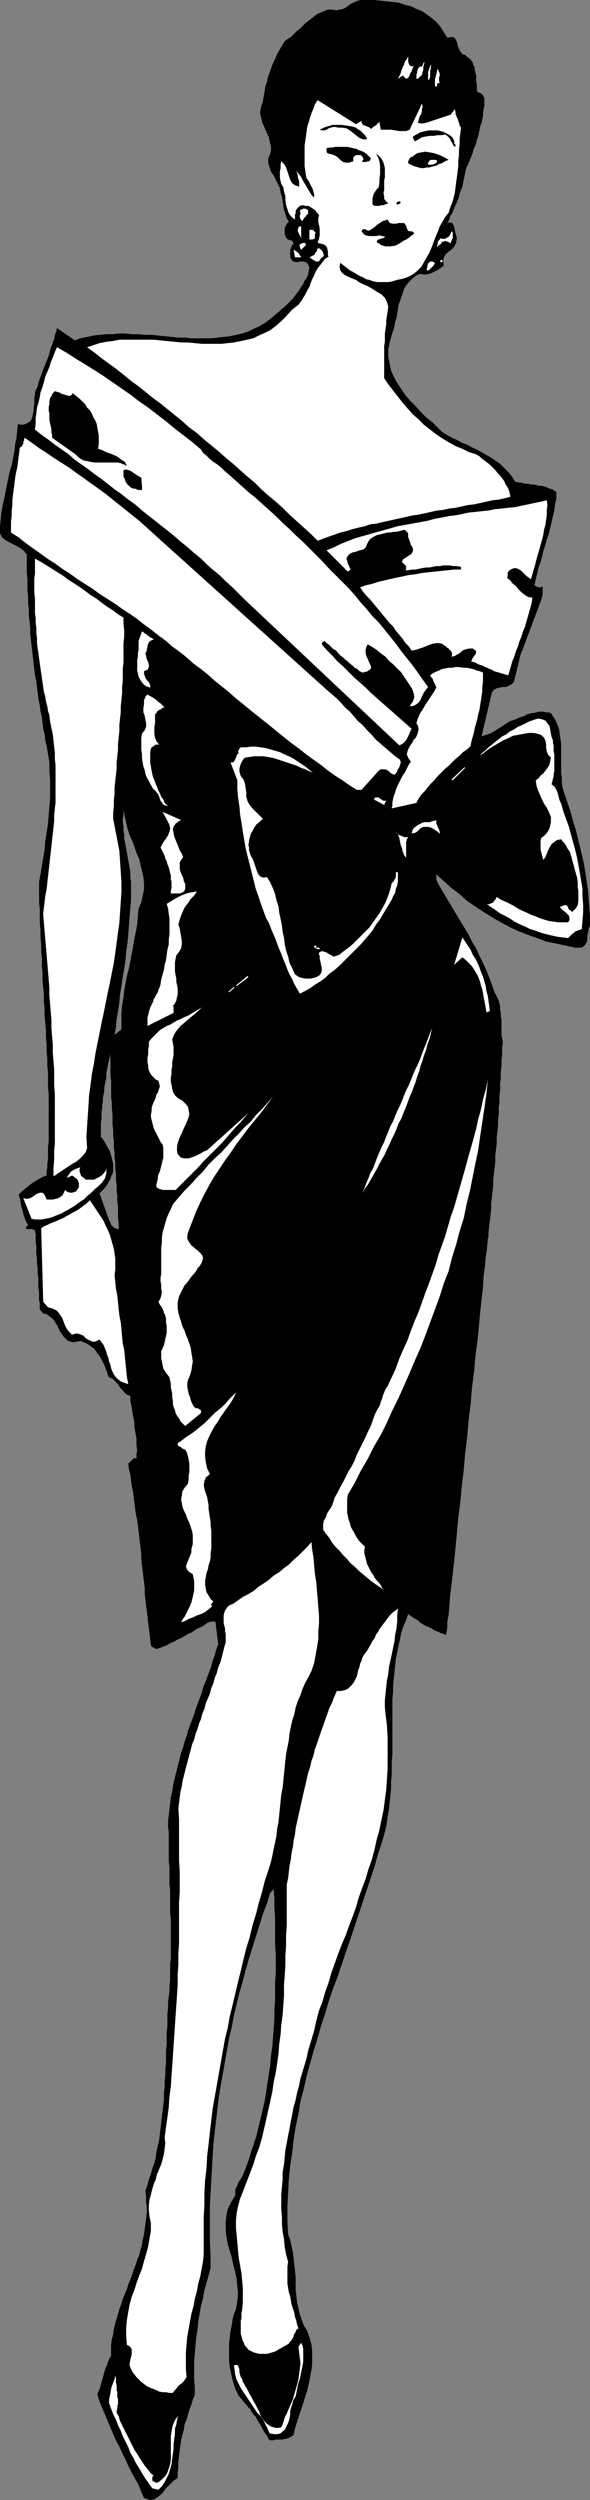 <?xml version="1.0" encoding="UTF-8" standalone="no"?>
<svg
   version="1.0"
   width="36.759mm"
   height="155.754mm"
   id="svg57"
   sodipodi:docname="Dress - Off-Shoulder 1.wmf"
   xmlns:inkscape="http://www.inkscape.org/namespaces/inkscape"
   xmlns:sodipodi="http://sodipodi.sourceforge.net/DTD/sodipodi-0.dtd"
   xmlns="http://www.w3.org/2000/svg"
   xmlns:svg="http://www.w3.org/2000/svg">
  <rect width="100%" height="100%" fill="#808080" stroke="none"/>
  <sodipodi:namedview
     id="namedview57"
     pagecolor="#ffffff"
     bordercolor="#000000"
     borderopacity="0.25"
     inkscape:showpageshadow="2"
     inkscape:pageopacity="0.0"
     inkscape:pagecheckerboard="0"
     inkscape:deskcolor="#d1d1d1"
     inkscape:document-units="mm" />
  <defs
     id="defs1">
    <pattern
       id="WMFhbasepattern"
       patternUnits="userSpaceOnUse"
       width="6"
       height="6"
       x="0"
       y="0" />
  </defs>
  <path
     style="fill:#000000;fill-opacity:1;fill-rule:evenodd;stroke:none"
     d="m 114.699,294.096 -0.323,1.778 -0.162,2.101 -0.323,2.424 -0.162,2.747 -0.323,2.747 -0.323,3.07 -0.323,3.393 -0.323,3.393 -0.485,3.555 -0.323,3.717 -0.485,3.717 -0.323,3.878 -0.485,3.878 -0.323,3.878 -0.485,3.878 -0.323,3.878 -0.485,3.878 -0.323,3.717 -0.485,3.717 -0.323,3.555 -0.323,3.393 -0.323,3.232 -0.323,2.909 -0.323,2.747 -0.323,2.585 -0.162,2.262 -0.162,2.101 -0.323,1.616 v 1.454 l -0.162,0.97 -0.162,0.646 v 0.162 l -0.485,-0.323 -0.646,-0.162 -0.646,-0.323 -0.485,-0.162 -0.646,-0.323 -0.485,-0.323 -0.646,-0.323 -0.485,-0.162 -0.646,-0.323 -0.485,-0.323 -0.485,-0.323 -0.485,-0.485 -0.646,-0.323 -0.485,-0.323 -0.485,-0.323 -0.646,-0.485 -0.485,1.454 -0.646,1.454 -0.485,1.454 -0.323,1.616 -0.323,1.454 -0.323,1.616 -0.323,1.454 -0.162,1.616 -0.162,1.616 -0.162,1.454 -0.162,1.616 v 1.616 l -0.162,1.616 v 1.616 1.616 1.778 1.454 1.778 1.616 1.616 1.616 l -0.162,1.616 v 1.616 1.616 l -0.162,1.616 v 1.616 l -0.162,1.616 -0.162,1.616 -0.162,1.616 -0.323,1.616 -0.162,1.454 -0.323,1.616 -0.808,2.909 -0.969,2.909 -0.808,2.909 -0.969,2.909 -0.969,2.909 -0.969,2.909 -0.969,2.909 -0.969,2.909 -0.969,2.909 -0.969,2.747 -0.969,2.909 -0.969,2.909 -1.131,2.909 -0.969,2.909 -0.808,2.747 -0.969,2.909 -0.808,2.909 -0.969,3.07 -0.808,2.909 -0.808,2.909 -0.646,2.909 -0.808,3.07 -0.485,3.07 -0.646,2.909 -0.485,3.07 -0.323,3.07 -0.485,3.07 -0.323,3.232 -0.162,3.232 -0.162,3.07 v 3.393 l 0.162,3.232 0.485,1.293 0.323,1.454 0.323,1.454 0.162,1.454 0.162,1.454 0.162,1.454 0.162,1.454 v 1.454 1.616 l 0.162,1.293 0.162,1.616 0.323,1.293 0.323,1.454 0.485,1.454 0.485,1.293 0.808,1.293 0.485,1.454 0.485,1.616 0.162,1.616 v 1.454 1.616 l -0.162,1.454 -0.323,1.616 -0.323,1.616 -0.323,1.454 -0.485,1.454 -0.485,1.616 -0.485,1.454 -0.485,1.454 -0.485,1.454 -0.485,1.616 -0.323,1.454 -0.646,0.485 -0.646,0.323 -0.646,0.162 -0.808,0.162 h -0.646 -0.808 l -0.646,0.162 h -0.808 l -0.323,-0.485 -0.323,-0.646 -0.485,-0.646 -0.323,-0.485 -0.323,-0.646 -0.323,-0.646 -0.485,-0.646 -0.323,-0.646 -0.323,-0.646 -0.485,-0.485 -0.485,-0.646 -0.323,-0.646 -0.485,-0.485 -0.485,-0.646 -0.485,-0.485 -0.485,-0.646 -0.808,-0.97 -0.646,-1.293 -0.485,-1.293 -0.323,-1.131 -0.323,-1.454 -0.323,-1.454 -0.162,-1.293 v -1.454 -1.454 -1.454 l 0.162,-1.454 0.162,-1.454 0.323,-1.454 0.162,-1.293 0.323,-1.293 0.485,-1.131 0.323,-1.939 0.162,-1.778 -0.162,-1.616 -0.162,-1.778 -0.323,-1.616 -0.485,-1.778 -0.323,-1.616 -0.485,-1.616 -0.485,-1.616 -0.323,-1.778 -0.162,-1.616 v -1.616 l 0.162,-1.616 0.323,-1.616 0.808,-1.616 0.969,-1.616 v -0.646 -0.646 l 0.162,-0.485 0.323,-0.485 0.162,-0.646 0.323,-0.485 0.323,-0.485 0.323,-0.485 0.808,-1.939 0.646,-1.778 0.646,-2.101 0.646,-1.939 0.646,-1.939 0.485,-2.101 0.485,-1.939 0.485,-2.101 0.485,-2.101 0.323,-2.101 0.323,-2.101 0.323,-2.101 0.323,-2.101 0.162,-2.101 0.323,-2.262 0.162,-2.101 0.162,-2.101 0.162,-2.262 v -2.262 l 0.162,-2.101 v -2.101 -2.262 l 0.162,-2.101 v -2.262 -2.262 l -0.162,-2.101 v -2.262 -2.101 -2.262 l -0.162,-2.101 v -2.262 l -0.162,-2.101 -0.808,0.808 -0.808,2.585 -0.969,2.585 -0.808,2.585 -0.808,2.585 -0.808,2.585 -0.808,2.585 -0.808,2.747 -0.646,2.585 -0.808,2.747 -0.646,2.585 -0.646,2.747 -0.485,2.585 -0.646,2.747 -0.485,2.747 -0.485,2.747 -0.485,2.747 -0.485,2.747 -0.485,2.909 -0.323,2.747 -0.323,2.747 -0.323,2.747 -0.323,2.909 -0.162,2.909 -0.162,2.747 -0.162,2.909 -0.162,2.909 -0.162,2.909 v 2.909 2.909 2.909 l 0.162,3.07 v 2.909 l -0.485,1.778 -0.485,1.778 -0.485,1.616 -0.323,1.939 -0.485,1.778 -0.323,1.939 -0.323,1.778 -0.162,1.939 -0.323,1.778 -0.162,1.939 -0.162,1.939 -0.162,1.939 v 1.939 1.939 l 0.162,1.939 v 1.939 l -0.485,1.131 -0.323,1.131 -0.485,1.293 -0.323,1.131 -0.323,1.131 -0.485,1.131 -0.162,1.293 -0.323,1.131 -0.323,1.293 -0.162,1.293 -0.162,1.131 -0.162,1.293 -0.162,1.293 v 1.293 l -0.162,1.293 v 1.293 l -0.969,0.646 -0.808,0.808 -0.969,0.97 -0.808,1.131 -0.969,0.808 -0.969,0.646 -1.131,0.162 -1.292,-0.485 -0.646,-1.454 -0.646,-1.616 -0.808,-1.454 -0.808,-1.454 -0.808,-1.616 -0.646,-1.454 -0.808,-1.616 -0.646,-1.454 -0.808,-1.454 -0.646,-1.454 -0.646,-1.616 -0.646,-1.454 -0.646,-1.616 -0.646,-1.454 -0.646,-1.616 -0.485,-1.616 0.162,-0.485 0.323,-0.646 0.162,-0.485 0.162,-0.646 0.162,-0.485 0.162,-0.646 0.162,-0.485 0.162,-0.646 0.162,-0.646 0.162,-0.485 0.162,-0.646 0.323,-0.485 0.162,-0.646 0.162,-0.485 0.323,-0.646 0.323,-0.485 v -1.293 -1.293 l 0.162,-1.293 0.323,-1.131 0.162,-1.293 0.323,-1.293 0.323,-1.131 0.323,-1.131 0.323,-1.131 0.485,-1.293 0.323,-1.131 0.485,-1.131 0.485,-1.131 0.323,-1.131 0.485,-1.131 0.485,-1.293 0.323,-1.131 0.485,-1.131 0.323,-1.131 0.485,-1.131 0.323,-1.293 0.323,-1.131 0.162,-1.131 0.323,-1.293 0.162,-1.293 0.162,-1.131 0.162,-1.293 0.162,-1.293 v -1.293 l -0.162,-1.293 v -1.293 l -0.162,-1.454 0.485,-1.293 0.323,-1.293 0.485,-1.293 0.323,-1.293 0.485,-1.293 0.323,-1.293 0.162,-1.293 0.323,-1.454 0.323,-1.293 0.162,-1.454 0.162,-1.293 0.162,-1.293 0.162,-1.454 0.162,-1.454 0.162,-1.293 0.162,-1.454 v -1.454 l 0.162,-1.454 v -1.293 l 0.162,-1.454 v -1.454 l 0.162,-1.454 v -1.454 -1.454 l 0.162,-1.454 v -1.454 -1.293 l 0.162,-1.454 v -1.454 -1.454 l 0.162,-1.454 v -1.454 l 0.162,-1.131 0.162,-1.293 v -1.293 l 0.162,-1.293 v -1.293 -1.293 -1.293 l 0.162,-1.293 v -1.454 -1.293 -1.293 -1.293 -1.293 -1.454 -1.293 l -0.162,-1.454 v -1.293 -1.293 -1.454 -1.293 l -0.162,-1.293 v -1.454 -1.293 -1.293 l -0.162,-1.454 v -1.293 -1.454 -1.293 -1.293 -1.454 l -0.162,-1.293 v -1.293 l 0.162,-1.454 0.162,-1.293 0.162,-1.454 0.162,-1.454 0.323,-1.293 0.162,-1.293 0.323,-1.454 0.323,-1.293 0.323,-1.293 0.323,-1.293 0.323,-1.293 0.323,-1.293 0.485,-1.293 0.323,-1.293 0.485,-1.293 0.323,-1.293 0.485,-1.293 0.485,-1.293 0.485,-1.293 0.323,-1.131 0.485,-1.293 0.485,-1.293 0.485,-1.293 0.323,-1.293 0.485,-1.131 0.485,-1.293 0.485,-1.293 0.485,-1.293 0.323,-1.293 0.485,-1.293 0.323,-1.293 0.485,-1.293 -0.646,-5.333 h -1.131 l -0.808,0.323 -0.646,0.485 -0.808,0.485 -0.808,0.323 -0.808,0.485 -0.646,0.485 -0.808,0.323 -0.808,0.485 -0.808,0.485 -0.808,0.323 -0.808,0.485 -0.808,0.323 -0.808,0.485 -0.808,0.323 -0.808,0.323 -0.969,0.323 -0.323,-0.162 -0.323,-0.162 -0.323,-0.162 -0.323,-0.323 -0.162,-1.454 -0.162,-1.293 -0.162,-1.293 -0.162,-1.293 -0.162,-1.454 -0.162,-1.293 -0.162,-1.293 -0.162,-1.454 -0.162,-1.293 v -1.293 l -0.162,-1.454 -0.162,-1.293 -0.162,-1.454 -0.162,-1.293 -0.162,-1.293 v -1.293 l -0.162,-1.454 -0.162,-1.293 -0.162,-1.454 -0.162,-1.293 -0.162,-1.293 -0.162,-1.293 -0.323,-1.454 -0.162,-1.293 -0.162,-1.293 -0.162,-1.293 -0.162,-1.293 -0.323,-1.454 -0.162,-1.293 -0.162,-1.293 -0.323,-1.293 -0.162,-1.293 0.162,-0.162 0.323,-0.323 0.162,-0.162 0.162,-0.162 0.323,-0.323 0.162,-0.162 h 0.323 0.323 v -0.97 l 0.162,-0.97 -0.162,-0.97 v -0.808 -0.97 l -0.162,-0.808 -0.162,-0.97 -0.162,-0.808 v -0.97 l -0.162,-0.97 -0.162,-0.808 -0.162,-0.97 -0.162,-0.97 -0.162,-0.808 -0.162,-0.97 v -0.97 l -0.646,-0.162 -0.646,-0.485 -0.485,-0.646 -0.646,-0.646 -0.485,-0.808 -0.646,-0.646 -0.646,-0.646 -0.808,-0.323 -0.323,-0.646 -0.162,-0.646 -0.323,-0.646 -0.162,-0.646 -0.323,-0.646 -0.323,-0.646 -0.323,-0.646 -0.323,-0.485 -0.485,-0.646 -0.323,-0.485 -0.485,-0.646 -0.485,-0.323 -0.646,-0.485 -0.485,-0.323 -0.808,-0.323 -0.646,-0.323 -0.969,0.162 -0.808,0.162 -0.646,-0.162 -0.646,-0.162 -0.485,-0.485 -0.485,-0.485 -0.323,-0.485 -0.485,-0.646 -0.323,-0.646 -0.323,-0.808 -0.485,-0.646 -0.323,-0.646 -0.485,-0.485 -0.646,-0.485 -0.646,-0.485 -0.808,-0.162 -0.808,-0.97 v 0 -0.323 -0.485 -0.646 l -0.162,-0.646 v -0.97 -0.97 l -0.162,-0.97 v -1.131 -1.131 l -0.162,-1.131 v -1.293 l -0.162,-1.131 v -1.131 l -0.162,-1.131 v -1.131 z"
     id="path1" />
  <path
     style="fill:#000000;fill-opacity:1;fill-rule:evenodd;stroke:none"
     d="m 8.562,294.096 v -0.808 l -0.162,-0.808 v -0.808 -0.646 -0.485 l -0.162,-0.485 v -0.162 -0.162 L 8.077,289.571 H 7.754 L 7.593,289.41 H 7.27 6.947 6.623 6.462 6.139 v -0.323 -0.162 l 0.323,-0.323 0.162,-0.162 -0.485,-0.808 -0.323,-0.808 -0.323,-0.97 -0.162,-0.808 -0.323,-0.97 -0.162,-0.97 -0.162,-0.97 -0.323,-0.808 0.808,-0.808 0.808,-0.646 0.808,-0.646 0.808,-0.646 0.808,-0.485 0.808,-0.485 0.808,-0.485 0.969,-0.323 v -0.97 l 0.162,-0.97 v -0.97 l 0.162,-0.97 v -0.97 -0.97 -1.131 l 0.162,-0.97 v -1.131 -0.97 -1.131 -0.97 -0.97 -0.97 -0.97 -0.97 l 12.601,0.162 -0.162,0.808 v 0.808 0.808 l -0.162,0.97 v 0.808 0.97 0.808 0.808 l 0.485,0.485 0.323,0.485 0.323,0.646 0.323,0.485 0.323,0.646 0.323,0.485 0.162,0.646 0.162,0.485 0.162,0.646 0.162,0.646 0.162,0.646 v 0.646 0.485 0.646 l -0.162,0.646 -0.323,0.485 -0.162,0.646 -0.323,0.485 -0.323,0.646 -0.323,0.485 -0.323,0.485 -0.485,0.485 -0.485,0.485 -0.323,0.323 2.262,6.302 0.162,0.323 0.162,0.323 0.162,0.485 0.323,0.323 0.323,0.323 0.323,0.162 0.485,0.162 h 0.323 v -1.293 l -0.162,-1.293 v -1.293 -1.293 l -0.162,-1.293 v -1.293 l -0.162,-1.293 v -1.293 l -0.162,-1.293 v -1.293 l -0.162,-1.293 v -1.293 l -0.162,-1.293 v -1.131 l -0.162,-1.293 v -1.454 l -0.162,-1.293 v -1.293 l -0.162,-1.293 v -1.131 -1.293 l -0.162,-1.454 v -1.293 l -0.162,-1.293 v -1.293 -1.293 -1.293 l -0.162,-1.293 v -1.293 -1.293 -1.293 l -0.162,-1.293 v 0.808 l -0.162,0.808 -0.162,0.646 -0.162,0.808 -0.162,0.808 -0.162,0.808 v 0.97 l -0.162,0.808 -0.162,0.808 -0.162,0.808 v 0.808 l -0.162,0.808 -0.162,0.808 v 0.808 l -0.162,0.808 v 0.808 l -12.601,-0.162 v -1.616 -1.616 l -0.162,-1.616 v -1.778 -1.616 l -0.162,-1.616 v -1.616 l -0.162,-1.778 v -1.616 l -0.162,-1.778 v -1.616 l -0.162,-1.778 -0.162,-1.616 v -1.778 l -0.162,-1.616 v -1.616 l -0.162,-1.778 -0.162,-1.616 v -1.778 L 9.854,227.359 v -1.778 L 9.693,223.965 v -1.616 l -0.162,-1.778 v -1.616 l -0.162,-1.616 v -1.616 -1.616 l -0.162,-1.616 v -1.616 -1.616 -1.616 l 21.647,4.201 -0.162,1.939 -0.162,1.939 -0.162,2.101 -0.162,2.101 -0.162,1.939 -0.323,2.101 -0.162,2.101 -0.323,2.101 -0.323,1.939 -0.323,2.101 -0.323,1.939 -0.162,1.939 -0.323,2.101 -0.323,1.778 -0.162,1.939 -0.323,1.778 1.615,-1.293 v -1.939 -1.778 l 0.162,-1.939 0.323,-1.778 0.162,-1.616 0.323,-1.778 0.323,-1.778 0.485,-1.778 0.323,-1.616 0.323,-1.778 0.323,-1.778 0.323,-1.778 0.323,-1.616 0.323,-1.778 0.162,-1.939 0.162,-1.778 0.646,-1.454 0.323,-1.616 0.323,-1.454 v -1.454 l -0.162,-1.454 -0.323,-1.454 -0.323,-1.293 -0.323,-1.454 -0.646,-1.454 -0.485,-1.454 -0.485,-1.293 -0.646,-1.454 -0.485,-1.454 -0.323,-1.454 -0.323,-1.454 -0.323,-1.454 v 0.97 l -0.162,0.97 v 0.97 l 0.162,0.808 v 0.97 l 0.162,0.808 v 0.97 l 0.162,0.808 0.162,0.97 0.162,0.808 0.162,0.97 0.162,0.808 0.162,0.97 0.162,0.808 0.162,0.97 0.162,0.808 v 0.646 0.808 l 0.162,0.97 v 0.808 0.97 0.808 0.808 0.808 l -21.647,-4.201 0.323,-1.778 0.323,-1.939 0.323,-1.939 0.323,-1.939 0.162,-2.101 0.323,-1.939 0.323,-2.101 0.162,-2.101 0.162,-1.939 0.162,-2.101 v -2.101 -2.101 l -0.162,-1.939 v -2.101 l -0.323,-1.939 -0.323,-1.939 -0.323,-1.293 -0.162,-1.454 -0.323,-1.293 -0.162,-1.454 L 9.854,168.863 9.531,167.408 9.37,166.116 9.047,164.661 8.885,163.207 8.724,161.914 8.562,160.46 8.239,159.006 8.077,157.713 7.916,156.259 7.754,154.804 7.593,153.35 7.431,152.057 7.27,150.603 7.108,149.149 v -1.454 l -0.162,-1.454 -0.162,-1.293 v -1.454 L 6.623,142.039 v -1.454 l -0.162,-1.454 v -1.454 -1.293 l -0.162,-1.454 v -1.454 -1.454 -1.454 L 5.654,129.758 4.846,129.111 4.039,128.627 3.069,128.142 2.1,127.657 1.292,127.172 0.485,126.526 0,125.556 v -1.616 l 0.162,-1.616 0.162,-1.616 0.323,-1.778 0.323,-1.454 0.323,-1.616 0.323,-1.616 0.323,-1.616 0.323,-1.454 0.485,-1.616 0.323,-1.616 0.323,-1.616 0.162,-1.616 0.323,-1.616 0.162,-1.616 L 4.2,99.863 5.17,100.025 5.977,99.863 6.623,99.54 7.108,99.217 7.431,98.732 7.593,98.247 7.754,97.439 7.916,96.793 v -0.808 l 0.162,-0.808 v -0.808 -0.646 l 0.162,-0.808 v -0.646 l 0.323,-0.646 0.323,-0.646 0.162,-0.808 0.323,-0.97 0.323,-0.808 0.323,-0.97 0.323,-0.808 0.323,-0.808 0.323,-0.808 0.323,-0.808 0.323,-0.97 0.162,-0.808 0.323,-0.808 0.323,-0.97 0.323,-0.808 0.162,-0.97 0.323,-0.808 0.162,-0.808 4.2,2.909 1.292,-0.485 1.615,-0.323 1.454,-0.323 1.454,-0.162 1.615,-0.162 h 1.454 l 1.454,-0.162 h 1.615 l 1.615,0.162 h 1.454 l 1.615,0.162 h 1.615 l 1.454,0.162 1.615,0.162 1.615,0.162 1.454,0.162 h 1.615 l 1.454,0.162 h 1.615 1.454 1.454 l 1.615,-0.162 1.454,-0.162 1.454,-0.162 1.454,-0.323 1.454,-0.323 1.454,-0.485 1.292,-0.646 1.454,-0.646 1.292,-0.808 1.292,-0.97 1.292,-1.131 0.646,-0.485 0.646,-0.646 0.646,-0.485 0.646,-0.646 0.646,-0.646 0.646,-0.646 0.485,-0.646 0.485,-0.646 0.485,-0.646 0.485,-0.808 0.485,-0.646 0.323,-0.808 0.485,-0.646 0.323,-0.808 0.162,-0.808 0.162,-0.808 -0.323,-0.808 -0.485,-0.485 -0.646,-0.162 h -0.646 l -0.646,0.162 H 69.465 L 68.819,61.405 68.335,60.597 V 60.112 59.789 59.304 58.819 l 0.162,-0.323 0.162,-0.485 0.162,-0.323 0.323,-0.323 -0.162,-0.323 -0.162,-0.323 -0.323,-0.162 H 68.173 L 67.85,56.395 67.527,56.234 67.365,55.911 67.204,55.587 67.042,55.103 v -0.485 -0.485 -0.323 l 0.162,-0.485 0.162,-0.323 0.323,-0.485 0.323,-0.323 -0.485,-0.808 -0.323,-0.97 -0.323,-0.97 -0.162,-0.97 -0.162,-0.97 -0.162,-1.131 -0.323,-0.97 -0.162,-1.131 -0.485,-0.97 -0.485,-0.97 -0.485,-0.97 -0.646,-0.97 -0.323,-0.97 -0.323,-0.97 v -1.131 l 0.485,-1.131 0.162,-0.808 v -0.808 l -0.162,-0.646 -0.162,-0.808 -0.162,-0.808 -0.323,-0.646 -0.323,-0.808 -0.323,-0.646 -0.323,-0.808 -0.323,-0.646 -0.162,-0.808 -0.162,-0.646 -0.162,-0.808 0.162,-0.808 0.162,-0.808 0.323,-0.808 0.162,-0.97 0.162,-0.97 0.162,-0.97 0.162,-0.97 0.323,-0.808 0.162,-0.97 0.323,-0.97 0.323,-0.808 0.323,-0.97 0.323,-0.808 0.485,-0.97 0.323,-0.808 0.485,-0.97 0.485,-0.808 0.485,-0.808 0.485,-0.808 0.646,-0.485 0.808,-0.485 0.646,-0.646 0.646,-0.646 0.808,-0.646 0.646,-0.646 0.646,-0.646 0.808,-0.646 0.646,-0.485 0.808,-0.646 0.646,-0.485 0.808,-0.323 0.808,-0.323 0.808,-0.323 h 0.969 L 79.158,2.424 79.966,2.262 80.774,2.101 81.42,1.778 82.066,1.293 82.712,0.808 83.52,0.485 84.166,0.162 85.135,0 h 1.454 1.454 l 1.615,0.162 1.454,0.162 1.454,0.162 1.454,0.162 1.292,0.485 1.454,0.323 1.292,0.646 1.292,0.485 1.131,0.808 1.131,0.808 1.131,0.97 0.969,1.131 0.808,1.293 0.808,1.293 0.808,-0.162 h 0.646 l 0.485,0.485 0.323,0.646 0.162,0.808 0.323,0.808 0.323,0.646 0.485,0.646 0.646,0.162 0.485,0.485 0.485,0.323 0.485,0.485 0.323,0.485 0.162,0.646 0.323,0.485 v 0.646 l 0.162,0.646 0.162,0.646 v 0.646 0.646 l 0.162,0.646 v 0.646 0.646 l 0.162,0.646 0.808,0.323 0.485,0.485 0.323,0.646 v 0.808 0.97 l -0.162,0.808 -0.162,0.97 v 0.646 l -0.162,0.808 -0.162,0.808 -0.323,0.808 -0.162,0.808 -0.162,0.808 -0.162,0.808 -0.323,0.808 -0.162,0.808 -0.323,0.808 -0.323,0.646 -0.162,0.808 -0.323,0.808 -0.323,0.808 -0.323,0.808 -0.323,0.646 -0.323,0.808 -0.162,0.808 -0.162,0.808 -0.162,0.808 -0.162,0.808 -0.162,0.808 -0.323,0.808 -0.323,0.808 -0.162,0.808 -0.323,0.808 -0.323,0.808 -0.323,0.646 -0.323,0.808 -0.323,0.808 -0.485,0.646 -0.162,0.808 -0.485,0.808 0.646,-0.162 0.485,0.162 0.323,0.485 0.162,0.485 0.162,0.646 0.162,0.808 0.162,0.646 0.162,0.485 -0.162,0.97 -0.323,0.808 -0.646,0.808 -0.646,0.485 -0.808,0.646 -0.485,0.808 -0.162,0.808 0.162,1.131 -0.646,0.485 -0.646,0.485 -0.646,0.323 -0.646,0.323 -0.808,0.323 -0.808,0.162 h -0.646 l -0.808,-0.162 -0.969,0.485 -0.808,0.646 -0.808,0.808 -0.646,0.808 -0.485,0.808 -0.323,0.97 -0.323,0.97 -0.323,0.97 -0.323,0.808 -0.162,1.131 -0.162,0.97 -0.162,0.97 -0.323,0.97 -0.162,1.131 -0.323,0.97 -0.323,0.97 -0.485,1.778 -0.323,1.616 v 1.778 l 0.323,1.616 0.323,1.616 0.646,1.454 0.808,1.454 0.969,1.454 0.969,1.454 1.131,1.293 1.292,1.293 1.131,1.293 1.292,1.293 1.454,1.131 1.292,1.293 1.131,1.131 1.131,0.646 1.131,0.646 1.131,0.485 1.131,0.646 1.292,0.485 1.131,0.646 1.131,0.485 1.131,0.646 1.131,0.646 1.131,0.646 0.969,0.646 1.131,0.808 0.969,0.97 0.969,0.97 0.808,0.97 0.808,1.293 0.646,0.162 h 0.485 l 0.646,0.162 0.646,0.162 h 0.646 l 0.646,0.162 h 0.646 l 0.646,0.162 0.646,0.162 h 0.646 l 0.646,0.162 0.485,0.162 0.646,0.323 0.646,0.162 0.485,0.323 0.485,0.323 v 1.454 l -0.323,1.454 -0.162,1.454 -0.323,1.293 -0.323,1.454 -0.323,1.293 -0.323,1.454 -0.485,1.293 -0.323,1.293 -0.485,1.454 -0.323,1.293 -0.323,1.293 -0.485,1.293 -0.323,1.454 -0.323,1.293 -0.323,1.454 0.323,0.162 0.162,0.162 h 0.323 l 0.162,0.162 h 0.162 0.323 l 0.162,-0.162 h 0.323 v 1.778 l -0.323,1.293 -0.485,1.293 -0.485,1.293 -0.485,1.293 -0.485,1.293 -0.485,1.293 -0.485,1.293 -0.485,1.293 -0.485,1.293 -0.485,1.293 -0.485,1.131 -0.323,1.293 -0.323,1.454 -0.323,1.293 -0.323,1.293 -0.323,1.293 -0.485,0.485 -0.646,0.323 -0.646,0.323 h -0.808 l -0.808,0.162 -0.646,0.162 -0.646,0.323 -0.485,0.646 -2.423,10.342 0.969,-0.323 0.969,-0.323 0.969,-0.485 0.969,-0.646 0.808,-0.485 0.969,-0.646 0.969,-0.646 0.969,-0.323 0.485,-0.162 0.646,-0.323 0.485,-0.162 0.485,-0.162 0.485,-0.162 0.485,-0.323 0.646,-0.162 0.485,-0.162 h 0.485 l 0.646,-0.162 0.485,-0.162 h 0.646 0.485 l 0.646,0.162 h 0.485 l 0.646,0.162 0.646,0.97 0.485,0.808 0.485,1.131 0.323,0.97 0.162,1.131 0.162,1.131 0.162,1.131 v 0.97 1.293 1.131 1.131 1.293 1.131 l 0.162,1.131 v 1.131 l 0.162,1.131 0.646,1.939 0.646,1.939 0.646,1.939 0.485,1.939 0.646,1.939 0.485,1.939 0.485,1.939 0.485,2.101 0.485,2.101 0.323,1.939 0.323,2.101 0.323,2.101 0.162,2.101 0.162,2.101 0.162,2.262 v 2.101 l -0.323,0.808 -0.162,0.97 -0.162,0.808 v 0.97 l -0.323,0.646 -0.485,0.646 -0.646,0.323 h -1.292 l -2.262,-0.485 -2.262,-0.485 -2.423,-0.485 -2.1,-0.808 -2.262,-0.808 -2.1,-0.808 -2.1,-0.97 -2.1,-1.131 -1.939,-1.131 -2.1,-1.293 -1.939,-1.293 -1.939,-1.293 -1.777,-1.616 -1.939,-1.454 -1.777,-1.616 -1.777,-1.616 v 1.293 l 0.808,1.616 0.969,1.616 0.969,1.616 0.969,1.616 0.969,1.616 0.969,1.616 0.969,1.616 0.969,1.616 0.808,1.616 0.969,1.616 0.808,1.778 0.808,1.616 0.808,1.778 0.646,1.616 0.646,1.778 0.646,1.778 0.323,0.646 0.323,0.646 0.323,0.646 0.162,0.646 0.162,0.808 v 0.646 l 0.162,0.808 v 0.808 l 0.162,0.646 v 0.808 0.808 0.646 0.808 0.808 l 0.162,0.646 0.162,0.808 -0.162,1.454 v 1.454 l -0.162,1.454 v 1.293 l -0.162,1.454 v 1.454 l -0.162,1.293 v 1.454 l -0.162,1.454 v 1.454 l -0.162,1.293 v 1.454 l -0.162,1.454 v 1.293 l -0.162,1.454 -0.162,1.454 v 1.454 l -0.162,1.293 -0.162,1.454 v 1.454 l -0.162,1.293 -0.162,1.454 -0.162,1.454 v 1.454 l -0.162,1.293 -0.162,1.454 -0.162,1.293 v 1.454 l -0.162,1.454 -0.162,1.293 -0.162,1.454 -0.162,1.454 v 0 0.162 0.323 0.485 l -0.162,0.485 v 0.646 l -0.162,0.808 v 0.808 z"
     id="path2" />
  <path
     style="fill:#ffffff;fill-opacity:1;fill-rule:evenodd;stroke:none"
     d="m 97.575,15.513 -0.323,0.323 -0.162,0.485 -0.162,0.485 -0.323,0.485 -0.162,0.485 -0.162,0.323 -0.323,0.323 -0.323,0.162 -0.808,-0.808 -1.131,0.808 0.323,-0.646 0.323,-0.646 0.162,-0.646 0.323,-0.808 0.323,-0.646 0.162,-0.646 0.485,-0.646 0.323,-0.646 v 0.323 0.485 0.485 l 0.162,0.485 0.162,0.323 0.323,0.162 0.323,0.162 z"
     id="path3" />
  <path
     style="fill:#ffffff;fill-opacity:1;fill-rule:evenodd;stroke:none"
     d="m 98.059,18.583 v -0.323 -0.323 -0.323 l 0.162,-0.485 v -0.323 l 0.162,-0.485 0.162,-0.323 0.323,-0.323 H 99.352 l 0.162,-0.323 0.162,-0.485 0.323,-0.323 -0.162,0.646 -0.162,0.646 v 0.646 l -0.162,0.485 -0.162,0.646 -0.323,0.323 -0.485,0.485 z"
     id="path4" />
  <path
     style="fill:#ffffff;fill-opacity:1;fill-rule:evenodd;stroke:none"
     d="m 100.806,18.906 v -0.485 -0.485 -0.485 -0.485 l 0.162,-0.485 0.162,-0.485 0.162,-0.485 0.323,-0.323 -0.162,0.485 v 0.485 l -0.162,0.485 v 0.485 0.485 0.485 l -0.162,0.485 z"
     id="path5" />
  <path
     style="fill:#ffffff;fill-opacity:1;fill-rule:evenodd;stroke:none"
     d="m 103.552,19.553 h -0.485 l -0.162,0.323 v 0.323 l -0.162,0.323 -0.323,-0.323 v -0.485 -0.485 -0.646 l 0.162,-0.485 0.162,-0.646 0.162,-0.646 v -0.485 l 0.323,0.162 0.162,0.485 0.162,0.323 v 0.485 l -0.162,0.485 v 0.323 0.485 z"
     id="path6" />
  <path
     style="fill:#ffffff;fill-opacity:1;fill-rule:evenodd;stroke:none"
     d="m 85.135,28.44 v 0.485 l 0.162,0.162 0.162,0.323 0.485,0.162 0.323,0.162 0.485,0.162 0.323,0.162 0.323,0.323 0.323,-0.323 0.162,-0.162 0.323,-0.162 0.162,-0.162 0.323,-0.162 0.162,-0.323 0.323,-0.162 0.162,-0.323 0.323,1.939 h 0.808 0.808 0.808 l 0.969,0.162 0.969,0.162 h 0.808 0.808 l 0.808,-0.323 2.908,-6.14 0.162,0.646 -0.162,0.646 v 0.485 l -0.162,0.646 -0.323,0.485 -0.162,0.485 -0.162,0.646 -0.162,0.485 0.969,0.162 0.969,-0.162 0.969,-0.323 0.969,-0.323 0.969,-0.323 0.969,-0.323 0.969,-0.323 0.969,-0.323 0.969,-1.293 0.162,0.646 v 0.485 l 0.162,0.485 0.323,0.646 0.162,0.485 0.162,0.485 0.162,0.646 0.323,0.485 -0.162,1.293 -0.162,1.293 v 1.293 l -0.162,1.293 v 1.293 l -0.162,1.293 v 1.293 l -0.162,1.293 -0.162,1.293 -0.162,1.131 -0.162,1.293 -0.162,1.293 -0.323,1.293 -0.323,1.131 -0.485,1.131 -0.323,1.131 -0.808,0.97 -0.646,1.131 -0.646,1.131 -0.485,1.293 -0.485,1.131 -0.485,1.293 -0.485,1.293 -0.485,1.131 -0.646,1.131 -0.646,1.131 -0.646,1.131 -0.808,0.808 -0.969,0.808 -1.131,0.646 -1.292,0.485 -1.615,0.323 -0.969,0.323 -0.969,0.162 H 90.628 89.659 88.851 L 87.882,66.252 87.074,65.929 86.266,65.768 85.459,65.283 84.651,64.96 83.843,64.475 83.035,63.99 82.389,63.667 l -0.808,-0.646 -0.646,-0.485 -0.808,-0.646 -0.162,0.97 0.162,0.808 0.485,0.646 0.646,0.485 0.969,0.485 0.808,0.323 0.808,0.323 0.646,0.485 0.969,0.485 1.131,0.485 1.131,0.646 0.969,0.646 1.131,0.646 0.808,0.808 0.485,0.97 0.323,1.131 -0.162,1.131 -0.162,0.97 -0.162,1.131 v 0.97 l -0.162,0.97 -0.162,1.131 v 0.97 0.97 l -0.162,0.97 v 1.131 0.97 1.131 1.131 0.97 1.131 1.131 l 0.969,1.454 1.131,1.454 1.131,1.454 1.131,1.454 1.131,1.293 1.292,1.454 1.292,1.131 1.292,1.293 1.454,1.131 1.454,1.131 1.454,0.97 1.615,0.97 1.454,0.808 1.615,0.646 1.615,0.808 1.615,0.485 0.808,0.485 0.485,0.485 0.646,0.485 0.646,0.485 0.646,0.485 0.646,0.646 0.646,0.646 0.485,0.646 0.646,0.646 0.485,0.646 0.485,0.646 0.323,0.808 0.485,0.646 0.323,0.808 0.162,0.646 0.162,0.808 -1.292,0.323 -1.454,0.323 -1.454,0.162 -1.454,0.323 -1.454,0.323 -1.454,0.323 -1.454,0.162 -1.454,0.323 -1.454,0.323 -1.454,0.162 -1.454,0.323 -1.454,0.162 -1.454,0.323 -1.454,0.323 -1.454,0.323 -1.292,0.162 -1.454,0.323 -1.454,0.323 -1.454,0.323 -1.454,0.323 -1.454,0.323 -1.292,0.323 -1.454,0.162 -1.454,0.485 -1.454,0.323 -1.292,0.323 -1.454,0.485 -1.454,0.323 -1.292,0.485 -1.454,0.485 -1.292,0.485 -1.292,0.485 -1.615,-1.616 -1.777,-1.616 -1.615,-1.454 -1.615,-1.454 -1.615,-1.616 -1.615,-1.454 -1.777,-1.454 -1.615,-1.454 -1.615,-1.616 -1.777,-1.454 -1.615,-1.454 -1.615,-1.454 -1.777,-1.454 -1.615,-1.454 -1.777,-1.454 -1.777,-1.454 -1.615,-1.454 -1.777,-1.293 -1.615,-1.454 -1.777,-1.454 -1.615,-1.293 -1.777,-1.454 -1.777,-1.293 -1.777,-1.454 -1.615,-1.293 -1.777,-1.293 -1.777,-1.454 -1.615,-1.293 -1.777,-1.293 -1.777,-1.293 -1.615,-1.293 -1.777,-1.293 1.454,-0.485 1.454,-0.485 1.615,-0.323 1.454,-0.162 1.615,-0.323 h 1.615 1.615 1.615 1.454 1.777 l 1.615,0.162 1.615,0.162 1.615,0.162 1.615,0.162 h 1.615 l 1.615,0.162 1.615,0.162 h 1.454 1.615 1.615 l 1.454,-0.162 1.454,-0.162 1.615,-0.323 1.454,-0.323 1.454,-0.323 1.292,-0.646 1.454,-0.646 1.292,-0.646 1.292,-0.97 1.292,-1.131 1.131,-1.131 1.292,-1.454 0.808,-0.646 0.808,-0.646 0.646,-0.808 0.485,-0.808 0.485,-0.808 0.485,-0.97 0.485,-0.808 0.323,-0.97 0.323,-0.808 0.485,-0.97 0.323,-0.808 0.485,-0.808 0.646,-0.808 0.485,-0.646 0.646,-0.808 0.808,-0.485 -0.162,-0.323 V 59.789 59.466 59.142 L 77.058,58.658 V 58.334 L 76.897,58.173 76.735,57.85 76.412,57.688 76.25,57.526 H 75.927 L 75.766,57.365 H 75.443 75.281 l -0.323,-0.162 -0.162,-0.162 0.323,-0.808 0.162,-0.808 V 54.618 53.81 L 75.12,53.002 74.958,52.356 V 51.386 L 75.12,50.578 74.635,50.093 74.312,49.608 73.666,49.124 73.181,48.801 72.535,48.477 h -0.646 l -0.646,-0.162 -0.646,0.162 -0.323,0.323 -0.323,0.323 -0.323,0.485 v 0.485 l -0.162,0.485 v 0.485 0.323 0.323 L 68.658,51.063 68.011,50.255 67.688,49.285 67.365,48.316 67.204,47.185 V 46.215 L 66.881,45.084 66.719,44.114 66.234,43.306 66.073,42.66 65.911,41.852 v -0.646 -0.808 l 0.162,-0.808 v -0.808 l 0.162,-0.808 0.646,0.646 0.485,0.808 0.323,0.97 0.323,0.97 0.323,0.97 0.485,0.808 0.646,0.485 0.969,0.323 v -0.485 -0.323 -0.485 l -0.162,-0.485 -0.162,-0.485 v -0.485 l -0.162,-0.485 -0.162,-0.485 0.646,0.808 0.485,0.646 0.485,0.97 0.485,0.808 0.485,0.808 0.485,0.808 0.485,0.808 0.646,0.646 V 45.892 L 73.827,45.246 73.666,44.599 73.342,43.953 73.019,43.306 72.696,42.66 72.212,42.014 72.05,41.367 71.889,40.236 71.727,39.105 v -1.293 -1.131 -1.131 -1.293 l 0.162,-1.131 0.162,-1.131 0.162,-1.131 0.162,-1.131 0.323,-0.97 0.323,-1.131 0.323,-0.97 0.485,-1.131 0.323,-0.97 0.646,-0.97 9.047,5.656 z"
     id="path7" />
  <path
     style="fill:#000000;fill-opacity:1;fill-rule:evenodd;stroke:none"
     d="m 86.428,32.803 h -0.969 l -0.808,-0.323 -0.646,-0.485 -0.808,-0.646 -0.808,-0.646 -0.808,-0.485 -0.969,-0.162 h -0.969 l -0.646,-0.162 h -0.485 l -0.646,0.162 -0.485,0.162 -0.485,0.323 -0.485,0.162 h -0.646 l -0.485,-0.162 0.969,-0.485 0.969,-0.323 1.131,-0.323 h 0.969 1.131 l 1.131,0.162 1.131,0.162 1.131,0.323 0.323,0.323 0.323,0.162 0.485,0.323 0.323,0.323 0.323,0.323 0.323,0.323 0.323,0.485 z"
     id="path8" />
  <path
     style="fill:#000000;fill-opacity:1;fill-rule:evenodd;stroke:none"
     d="m 106.944,33.126 v 0.162 0.162 0.323 l 0.162,0.162 0.162,0.162 v 0.162 0.162 l -0.162,0.162 -0.323,-0.323 -0.162,-0.323 -0.162,-0.323 -0.323,-0.485 -0.162,-0.485 -0.323,-0.323 -0.323,-0.323 -0.485,-0.323 -0.969,0.162 h -0.808 l -0.969,0.162 h -0.969 l -0.969,0.162 -0.808,0.162 -0.808,0.485 -0.808,0.485 -0.162,-0.162 -0.162,-0.323 -0.162,-0.323 v -0.323 l 0.485,-0.323 0.646,-0.323 0.485,-0.323 0.646,-0.162 0.646,-0.162 0.808,-0.162 h 0.646 0.646 0.808 l 0.646,0.162 0.646,0.162 0.646,0.323 0.646,0.323 0.485,0.323 0.485,0.485 z"
     id="path9" />
  <path
     style="fill:#000000;fill-opacity:1;fill-rule:evenodd;stroke:none"
     d="m 87.397,37.328 -0.162,0.162 -0.162,0.323 -0.162,0.162 h -0.323 l -0.323,0.162 h -0.323 -0.323 -0.323 v -0.162 l 0.162,-0.323 0.162,-0.162 -0.162,-0.323 -0.162,-0.323 -0.162,-0.162 -0.162,-0.162 h -0.323 -0.162 -0.323 -0.162 -0.162 l -0.485,0.323 -0.162,0.323 v 0.323 0.485 l -0.969,0.323 H 81.42 L 80.774,38.136 80.127,37.651 79.643,37.166 78.997,36.681 78.189,36.358 77.381,36.196 77.058,36.035 76.897,35.712 v -0.485 -0.323 l 0.646,-0.162 h 0.808 l 0.646,-0.162 h 0.646 0.808 0.646 0.646 l 0.808,0.162 0.646,0.162 0.808,0.162 0.485,0.323 0.646,0.162 0.646,0.323 0.646,0.485 0.485,0.485 z"
     id="path10" />
  <path
     style="fill:#000000;fill-opacity:1;fill-rule:evenodd;stroke:none"
     d="m 105.652,37.651 -0.485,0.162 -0.646,0.323 -0.485,0.323 -0.646,0.162 -0.485,0.323 -0.646,0.162 -0.646,0.162 -0.485,0.162 h -0.646 l -0.646,0.162 h -0.646 l -0.646,-0.162 -0.485,-0.162 -0.646,-0.162 -0.646,-0.323 -0.646,-0.323 v -0.485 l 0.162,-0.323 0.162,-0.323 0.323,-0.323 0.485,-0.162 0.323,-0.323 0.485,-0.323 0.323,-0.162 0.808,-0.162 0.969,-0.162 0.969,0.162 0.969,0.162 0.969,0.323 0.808,0.323 0.969,0.485 z"
     id="path11" />
  <path
     style="fill:#000000;fill-opacity:1;fill-rule:evenodd;stroke:none"
     d="m 90.466,46.861 0.969,1.131 h -0.323 l -0.485,0.162 -0.323,0.162 h -0.485 l -0.485,0.162 H 88.689 88.205 L 87.72,48.154 V 47.669 47.185 46.7 l 0.162,-0.646 0.162,-0.485 0.323,-0.485 0.323,-0.485 0.485,-0.485 0.162,-0.97 v -0.97 l 0.162,-1.131 v -0.97 -1.131 l -0.162,-0.97 -0.323,-0.97 -0.485,-0.808 0.646,0.485 0.485,0.485 0.323,0.485 0.323,0.646 0.162,0.646 0.162,0.646 v 0.646 0.808 0.646 l -0.162,0.808 v 0.808 0.646 0.808 l -0.162,0.646 0.162,0.808 z"
     id="path12" />
  <path
     style="fill:#ffffff;fill-opacity:1;fill-rule:evenodd;stroke:none"
     d="m 102.906,37.812 v 0.323 l -0.323,0.323 -0.323,0.162 -0.485,0.162 h -0.969 v -0.485 l 0.162,-0.162 0.162,-0.323 0.323,-0.162 h 0.323 0.485 0.323 z"
     id="path13" />
  <path
     style="fill:#000000;fill-opacity:1;fill-rule:evenodd;stroke:none"
     d="m 94.182,47.346 0.162,0.485 -0.323,0.162 -0.323,0.162 h -0.323 v -0.323 l 0.162,-0.323 h 0.323 z"
     id="path14" />
  <path
     style="fill:#ffffff;fill-opacity:1;fill-rule:evenodd;stroke:none"
     d="m 72.535,49.77 v 0.323 0.323 l -0.323,0.162 -0.162,0.323 -0.323,0.323 -0.162,0.162 -0.162,0.323 -0.162,0.323 -0.323,-0.162 -0.162,-0.323 -0.162,-0.323 v -0.162 -0.323 l 0.162,-0.323 v -0.323 l -0.162,-0.323 0.162,-0.323 0.323,-0.162 0.323,-0.162 h 0.323 0.162 l 0.323,0.162 0.323,0.162 z"
     id="path15" />
  <path
     style="fill:#000000;fill-opacity:1;fill-rule:evenodd;stroke:none"
     d="m 95.959,54.133 0.162,0.162 0.162,0.162 h 0.162 0.323 0.162 l 0.323,0.162 0.162,0.162 0.162,0.162 -0.808,0.646 -0.808,0.646 -0.969,0.485 -0.969,0.646 -0.969,0.485 -1.131,0.162 h -1.131 l -1.131,-0.323 -0.323,-0.323 -0.323,-0.162 -0.323,-0.162 0.162,-0.485 0.162,-0.162 h 0.323 l 0.162,-0.162 h 0.323 l 0.162,-0.162 h 0.323 l 0.162,-0.162 0.323,-0.162 -0.808,-0.162 -0.646,-0.162 -0.808,0.162 h -0.808 -0.808 l -0.808,-0.162 -0.485,-0.323 -0.485,-0.646 0.162,-0.323 0.162,-0.162 h 0.323 0.162 l 0.323,0.162 0.323,0.162 h 0.323 l 0.323,-0.162 0.485,-0.323 0.485,-0.323 0.485,-0.485 0.485,-0.323 0.485,-0.323 0.485,-0.323 0.646,-0.162 0.485,-0.162 0.485,0.808 0.808,0.162 h 0.646 l 0.646,-0.162 h 0.646 0.646 l 0.485,0.646 z"
     id="path16" />
  <path
     style="fill:#ffffff;fill-opacity:1;fill-rule:evenodd;stroke:none"
     d="M 70.919,56.072 70.758,55.749 70.596,55.426 70.435,55.103 70.273,54.779 70.112,54.456 v -0.323 l 0.162,-0.485 0.162,-0.323 h 0.485 z"
     id="path17" />
  <path
     style="fill:#ffffff;fill-opacity:1;fill-rule:evenodd;stroke:none"
     d="m 74.312,54.779 v 0.162 l -0.162,0.162 v 0.323 0.162 0.162 0.323 L 73.989,56.234 73.666,56.395 H 72.858 v -2.262 h 0.485 0.323 l 0.323,0.323 z"
     id="path18" />
  <path
     style="fill:#ffffff;fill-opacity:1;fill-rule:evenodd;stroke:none"
     d="m 106.137,57.365 -0.162,-0.162 -0.323,-0.162 -0.162,-0.162 h -0.323 l -0.323,-0.162 -0.323,0.162 h -0.323 l -0.162,0.162 -0.162,0.323 -0.162,0.162 -0.323,0.162 -0.162,0.162 -0.162,0.162 -0.162,0.162 v 0.323 0.323 -0.323 -0.323 -0.323 l 0.162,-0.323 v -0.485 l 0.162,-0.323 0.323,-0.323 0.162,-0.323 0.323,0.162 h 0.485 0.323 l 0.485,-0.323 0.323,-0.162 0.323,-0.485 0.162,-0.323 0.162,-0.485 0.323,0.323 v 0.323 0.485 0.323 l -0.162,0.485 -0.162,0.323 -0.162,0.323 z"
     id="path19" />
  <path
     style="fill:#ffffff;fill-opacity:1;fill-rule:evenodd;stroke:none"
     d="m 72.05,57.688 -1.131,1.131 -0.162,-0.323 -0.162,-0.323 V 57.85 l -0.162,-0.162 0.485,-0.323 0.485,-0.162 h 0.485 z"
     id="path20" />
  <path
     style="fill:#ffffff;fill-opacity:1;fill-rule:evenodd;stroke:none"
     d="m 76.089,59.627 0.162,0.323 v 0.162 l -0.162,0.323 -0.162,0.162 -0.323,0.162 -0.162,0.323 -0.162,0.162 -0.162,0.323 H 74.635 74.312 l -0.162,-0.162 -0.323,-0.162 -0.323,-0.162 -0.162,-0.162 -0.162,-0.162 -0.323,-0.162 0.323,-0.162 0.323,-0.162 0.323,-0.162 0.323,-0.323 0.162,-0.323 0.323,-0.323 v -0.323 l 0.162,-0.323 h 0.485 l 0.323,0.323 0.323,0.323 z"
     id="path21" />
  <path
     style="fill:#ffffff;fill-opacity:1;fill-rule:evenodd;stroke:none"
     d="m 70.919,60.597 h -1.454 l -0.323,-1.778 0.323,0.162 0.162,0.162 0.323,0.162 0.323,0.323 0.162,0.162 0.162,0.323 0.162,0.162 z"
     id="path22" />
  <path
     style="fill:#ffffff;fill-opacity:1;fill-rule:evenodd;stroke:none"
     d="m 102.421,61.889 -0.162,0.323 -0.162,0.323 -0.323,0.323 -0.162,0.162 -0.323,0.323 -0.162,0.162 -0.323,0.162 h -0.323 v -0.323 l 0.162,-0.485 v -0.323 l 0.162,-0.485 0.323,-0.323 0.323,-0.162 h 0.323 z"
     id="path23" />
  <path
     style="fill:#ffffff;fill-opacity:1;fill-rule:evenodd;stroke:none"
     d="m 103.713,61.728 h 0.485 v -0.485 h -0.485 z"
     id="path24" />
  <path
     style="fill:#ffffff;fill-opacity:1;fill-rule:evenodd;stroke:none"
     d="m 47.333,105.842 0.485,0.808 0.808,0.646 0.808,0.808 0.808,0.646 0.969,0.646 0.808,0.646 0.808,0.808 0.969,0.808 1.454,1.293 1.615,1.454 1.615,1.454 1.615,1.293 1.615,1.454 1.615,1.454 1.615,1.454 1.615,1.616 1.615,1.454 1.454,1.454 1.615,1.454 1.615,1.616 1.615,1.616 1.454,1.454 1.454,1.616 1.615,1.616 1.454,1.454 1.615,1.616 1.454,1.616 1.292,1.616 1.454,1.616 1.454,1.778 1.454,1.454 1.454,1.778 1.292,1.616 1.292,1.616 1.292,1.778 1.292,1.616 1.292,1.616 1.292,1.778 1.131,1.616 1.292,1.778 -0.485,0.646 -0.485,0.646 -0.485,0.97 -0.323,0.808 -0.485,0.646 -0.646,0.485 -0.646,0.323 h -0.808 l 0.808,-1.131 0.323,-0.97 -0.162,-0.97 -0.323,-0.97 -0.646,-0.97 -0.646,-0.97 -0.646,-0.97 -0.646,-0.97 -0.969,-0.97 -0.969,-0.97 -0.969,-0.808 -0.808,-0.97 -1.131,-0.808 -0.969,-0.808 -0.969,-0.646 -1.131,-0.646 -0.323,0.646 -0.162,0.646 v 0.646 l 0.162,0.808 0.323,0.646 0.323,0.808 0.323,0.646 0.162,0.646 -0.162,0.323 -0.162,0.162 -0.323,0.162 -0.162,0.162 -0.323,0.162 h -0.323 l -0.323,0.162 h -0.323 l -0.646,-0.323 -0.485,-0.485 -0.646,-0.323 -0.485,-0.485 -0.646,-0.485 -0.485,-0.485 -0.646,-0.485 -0.485,-0.485 -0.646,-0.485 -0.485,-0.485 -0.485,-0.646 -0.646,-0.323 -0.485,-0.485 -0.485,-0.485 -0.646,-0.485 -0.485,-0.485 -0.162,0.162 -0.323,0.162 -0.162,0.323 0.162,0.323 1.131,1.293 1.292,1.293 1.131,1.293 1.292,1.131 1.292,1.293 1.292,1.293 1.292,1.131 1.454,1.293 1.292,1.293 1.292,1.131 1.454,1.293 1.292,1.131 1.292,1.131 1.454,1.293 1.292,1.131 1.454,1.293 -0.323,0.646 -0.162,0.485 -0.323,0.646 -0.323,0.646 -0.323,0.485 -0.485,0.485 -0.485,0.323 -0.485,0.162 -36.51,-34.419 -1.454,-1.454 -1.454,-1.454 -1.454,-1.293 -1.454,-1.454 -1.615,-1.293 -1.454,-1.293 -1.454,-1.454 -1.615,-1.293 -1.454,-1.293 -1.615,-1.293 -1.454,-1.293 -1.615,-1.293 -1.454,-1.131 -1.615,-1.293 -1.454,-1.131 -1.615,-1.293 -1.454,-1.293 -1.615,-1.131 -1.615,-1.293 -1.615,-1.131 -1.454,-1.131 -1.615,-1.293 -1.615,-1.131 -1.454,-1.131 -1.615,-1.131 -1.615,-1.131 -1.454,-1.293 -1.615,-1.131 -1.615,-1.131 -1.454,-1.131 -1.615,-1.131 -1.615,-1.293 0.162,-1.293 v -1.293 l 0.162,-1.293 0.162,-1.293 0.323,-1.131 0.323,-1.293 0.162,-1.131 0.485,-1.293 0.323,-1.131 0.323,-1.293 0.485,-1.131 0.485,-1.131 0.323,-1.131 0.485,-1.131 0.485,-1.293 0.485,-1.131 2.262,1.293 2.262,1.454 2.1,1.293 2.1,1.293 2.262,1.454 2.1,1.454 2.1,1.454 2.1,1.454 2.1,1.616 2.1,1.454 2.1,1.616 2.1,1.616 1.939,1.616 2.1,1.616 2.1,1.616 z"
     id="path25" />
  <path
     style="fill:#000000;fill-opacity:1;fill-rule:evenodd;stroke:none"
     d="m 17.124,92.592 0.808,0.646 0.808,0.646 0.646,0.646 0.646,0.646 0.485,0.808 0.646,0.646 0.485,0.808 0.323,0.808 0.485,0.808 0.323,0.808 0.162,0.97 0.162,0.808 0.162,0.97 v 0.97 0.97 l -0.162,1.131 0.969,0.323 0.969,0.485 0.969,0.323 0.808,0.323 0.969,0.485 0.808,0.646 0.808,0.485 0.485,0.97 -0.646,-0.323 -0.808,-0.323 -0.646,-0.162 h -0.808 -0.808 -0.808 -0.808 -0.808 -0.808 -0.808 l -0.808,-0.162 -0.808,-0.162 -0.808,-0.162 -0.646,-0.323 -0.646,-0.485 -0.646,-0.646 -5.493,-3.878 v -0.646 l -0.162,-0.646 v -0.646 l -0.162,-0.808 -0.162,-0.646 -0.162,-0.808 v -0.808 -0.646 l -0.162,-0.808 v -0.808 l 0.162,-0.646 v -0.646 l 0.162,-0.808 0.323,-0.485 0.323,-0.646 0.485,-0.485 0.485,0.162 0.646,0.162 0.485,0.323 0.646,0.162 0.485,0.162 0.646,0.162 0.485,-0.162 z"
     id="path26" />
  <path
     style="fill:#ffffff;fill-opacity:1;fill-rule:evenodd;stroke:none"
     d="m 32.794,122.648 44.102,39.751 1.131,0.97 1.131,0.97 1.131,1.131 0.969,1.131 1.131,0.97 0.969,1.131 0.969,1.131 1.131,0.97 0.969,1.131 1.131,1.131 0.969,1.131 1.131,0.97 1.131,0.97 1.131,0.97 1.131,0.97 1.131,0.808 0.162,0.485 v 0.323 l -0.162,0.485 -0.162,0.485 -0.323,0.485 -0.162,0.485 -0.323,0.485 -0.323,0.323 -0.485,-0.162 -0.485,-0.323 -0.323,-0.323 -0.485,-0.323 -0.485,-0.162 h -0.485 -0.485 l -0.485,0.323 -4.039,4.525 h -1.131 l -1.777,-1.131 -1.615,-1.131 -1.777,-1.131 -1.777,-1.293 -1.615,-1.293 -1.615,-1.131 -1.777,-1.293 -1.615,-1.293 -1.777,-1.293 -1.615,-1.293 -1.615,-1.293 -1.777,-1.454 -1.615,-1.293 -1.615,-1.293 -1.615,-1.293 -1.777,-1.454 -1.615,-1.293 -1.615,-1.454 -1.615,-1.293 -1.615,-1.293 -1.615,-1.454 -1.615,-1.293 -1.777,-1.293 -1.615,-1.454 -1.615,-1.293 -1.777,-1.293 -1.454,-1.293 -1.777,-1.293 -1.615,-1.293 -1.777,-1.293 -1.615,-1.293 -1.615,-1.131 -1.777,-1.131 -1.777,-1.293 -1.777,-1.131 -1.777,-1.131 -1.777,-1.293 -1.777,-1.131 -1.777,-1.131 -1.777,-1.293 -1.777,-1.131 -1.777,-1.293 -1.777,-1.131 -1.777,-1.293 -1.615,-1.131 -1.777,-1.293 -1.615,-1.293 -1.777,-1.131 v -1.293 -1.293 l 0.162,-1.293 v -1.293 l 0.162,-1.293 v -1.293 l 0.162,-1.293 0.162,-1.131 0.162,-1.293 0.162,-1.293 0.162,-1.131 0.323,-1.293 0.162,-1.293 0.162,-1.131 0.162,-1.293 0.162,-1.131 0.323,-0.162 0.162,-0.162 0.162,-0.323 0.162,-0.323 v -0.323 l 0.162,-0.323 v -0.323 l 0.162,-0.323 1.615,1.131 1.777,1.293 1.777,1.131 1.615,1.131 1.777,1.131 1.777,1.131 1.777,1.293 1.615,1.131 1.777,1.293 1.615,1.131 1.777,1.293 1.615,1.293 1.615,1.293 1.615,1.293 1.615,1.293 z"
     id="path27" />
  <path
     style="fill:#000000;fill-opacity:1;fill-rule:evenodd;stroke:none"
     d="m 33.44,114.568 v 0.808 H 33.117 32.794 32.471 l -0.323,-0.162 -0.323,-0.162 h -0.485 l -0.323,-0.162 -0.323,-0.162 -0.323,-0.323 -0.485,-0.485 -0.323,-0.485 -0.162,-0.646 -0.323,-0.485 v -0.485 -0.646 -0.485 l 0.646,-0.162 0.485,0.162 0.485,0.162 0.485,0.323 0.485,0.323 0.485,0.323 0.485,0.323 0.646,0.323 z"
     id="path28" />
  <path
     style="fill:#ffffff;fill-opacity:1;fill-rule:evenodd;stroke:none"
     d="m 128.753,117.8 0.162,1.131 -0.162,1.131 v 1.293 l -0.162,1.131 -0.162,1.131 -0.323,1.131 -0.162,1.131 -0.323,1.293 -0.323,1.131 -0.323,1.131 -0.323,1.131 -0.323,1.131 -0.323,1.293 -0.323,1.131 -0.323,1.131 -0.323,1.131 -0.485,-0.323 -0.646,-0.485 -0.485,-0.485 -0.646,-0.646 -0.485,-0.323 -0.646,-0.323 h -0.646 l -0.808,0.323 -0.162,0.162 -0.162,0.162 -0.162,0.162 -0.162,0.323 v 0.162 0.323 0.323 l -0.162,0.323 0.646,0.485 0.646,0.808 0.808,0.646 0.646,0.808 0.646,0.646 0.808,0.646 0.808,0.485 0.969,0.162 -0.162,1.293 -0.323,1.131 -0.323,1.131 -0.323,1.131 -0.323,1.131 -0.323,1.131 -0.485,1.131 -0.323,1.131 -0.485,1.131 -0.323,1.131 -0.485,1.131 -0.323,1.131 -0.485,1.131 -0.323,1.131 -0.323,1.131 -0.323,1.131 -0.646,-0.162 -0.485,-0.162 -0.646,-0.162 -0.485,-0.162 -0.646,-0.162 -0.485,-0.162 -0.485,-0.323 -0.485,-0.162 -0.646,-0.323 -0.485,-0.162 -0.485,-0.323 -0.646,-0.162 -0.485,-0.162 -0.485,-0.323 -0.485,-0.162 -0.646,-0.162 0.162,-0.485 0.162,-0.323 0.323,-0.485 0.323,-0.323 0.162,-0.485 v -0.323 l -0.323,-0.323 -0.485,-0.323 h -0.808 l -0.646,0.162 -0.646,0.162 -0.485,0.323 -0.485,0.485 -0.646,0.323 -0.485,0.323 -0.808,0.162 0.162,-0.485 v -0.323 l -0.162,-0.323 -0.162,-0.323 -0.323,-0.162 -0.162,-0.323 -0.323,-0.162 -0.323,-0.323 -0.969,-0.646 -0.969,-0.162 -1.131,0.162 -0.969,0.323 -1.131,0.485 -0.969,0.323 -0.969,0.323 -0.969,0.162 -0.646,-0.97 -0.808,-0.808 -0.646,-0.97 -0.808,-0.97 -0.808,-0.97 -0.646,-0.97 -0.808,-0.808 -0.808,-0.97 -0.808,-0.97 -0.646,-0.808 -0.808,-0.97 -0.808,-0.97 -0.808,-0.97 -0.808,-0.808 -0.808,-0.97 -0.646,-0.97 1.292,-0.485 1.454,-0.323 1.454,-0.485 1.454,-0.323 1.292,-0.323 1.454,-0.323 1.615,-0.323 1.454,-0.323 1.454,-0.162 1.615,-0.323 1.454,-0.162 1.615,-0.162 1.454,-0.162 1.615,-0.162 1.454,-0.162 h 1.615 v -0.646 l -0.969,-0.162 h -0.808 l -0.808,-0.162 h -0.808 -0.808 l -0.808,0.162 h -0.808 l -0.808,0.162 -0.808,0.162 h -0.808 l -0.969,0.162 -0.808,0.162 -0.646,0.162 h -0.808 l -0.969,0.162 h -0.808 l 0.323,-0.162 v -0.323 -0.323 -0.162 l -0.323,-0.323 -0.323,-0.323 -0.323,-0.323 0.162,-0.485 0.323,-0.323 0.323,-0.162 0.485,-0.323 0.485,-0.323 0.323,-0.162 0.323,-0.485 0.162,-0.323 v -0.485 l -0.162,-0.485 -0.323,-0.485 -0.162,-0.485 -0.162,-0.485 -0.162,-0.485 -0.162,-0.323 v -0.485 -0.485 l -0.808,-0.808 -0.646,0.162 -0.646,0.162 -0.646,0.162 H 92.728 l -0.808,0.162 h -0.646 l -0.646,0.162 -0.646,0.162 -0.646,0.162 -0.646,0.162 -0.646,0.323 -0.485,0.323 -0.485,0.323 -0.323,0.485 -0.323,0.646 -0.323,0.808 -0.646,0.485 -0.808,0.162 -0.808,0.323 -0.808,0.162 -0.646,0.323 -0.485,0.485 -0.323,0.646 0.323,1.131 0.646,1.454 -0.646,0.485 -5.008,-5.009 1.615,-0.646 1.615,-0.808 1.615,-0.646 1.615,-0.646 1.615,-0.485 1.777,-0.485 1.615,-0.485 1.777,-0.485 1.777,-0.485 1.615,-0.485 1.777,-0.323 1.777,-0.323 1.777,-0.323 1.777,-0.323 1.777,-0.485 1.777,-0.323 1.615,-0.323 1.454,-0.162 1.615,-0.323 1.454,-0.323 1.615,-0.162 1.454,-0.162 1.615,-0.162 1.615,-0.323 1.615,-0.162 1.454,-0.162 1.615,-0.162 1.454,-0.323 1.615,-0.323 1.454,-0.323 1.615,-0.323 z"
     id="path29" />
  <path
     style="fill:#ffffff;fill-opacity:1;fill-rule:evenodd;stroke:none"
     d="m 29.079,145.432 v 1.454 l 0.162,1.616 v 1.454 l -0.162,1.454 v 1.454 1.454 1.616 l -0.162,1.454 v 1.454 1.454 l -0.162,1.454 v 1.454 l -0.162,1.616 -0.162,1.454 v 1.454 l -0.162,1.454 -0.162,1.454 v 1.454 l -0.162,1.616 -0.162,1.454 v 1.454 l -0.162,1.454 -0.162,1.454 v 1.454 l -0.162,1.616 -0.162,1.293 -0.162,1.616 v 1.454 l -0.162,1.454 v 1.454 l -0.162,1.454 v 1.454 l 0.485,2.585 0.485,2.424 0.485,2.585 0.162,2.424 0.162,2.424 0.162,2.424 v 2.424 l -0.162,2.424 -0.162,2.424 -0.162,2.424 -0.323,2.262 -0.323,2.424 -0.323,2.424 -0.323,2.262 -0.485,2.424 -0.485,2.424 -0.485,2.262 -0.485,2.424 -0.485,2.424 -0.485,2.262 -0.485,2.424 -0.485,2.424 -0.485,2.424 -0.323,2.262 -0.485,2.424 -0.323,2.585 -0.323,2.262 -0.162,2.585 -0.162,2.424 -0.162,2.424 -0.162,2.585 0.162,2.585 -0.323,0.97 -0.646,0.808 -0.808,0.808 -0.808,0.646 -1.131,0.646 -0.969,0.646 -0.969,0.646 -0.969,0.646 -0.323,0.162 -0.323,0.323 -0.323,0.162 -0.323,0.162 v -1.939 l 0.162,-1.939 v -1.939 l 0.162,-1.939 v -1.939 -1.939 -1.939 -1.939 -1.939 -1.939 l -0.162,-1.939 v -1.939 -1.939 l -0.162,-1.939 -0.162,-1.939 v -1.939 l -0.162,-1.939 -0.162,-1.939 v -1.939 l -0.162,-1.939 -0.162,-1.939 -0.162,-1.778 v -1.939 l -0.162,-1.939 -0.162,-1.939 -0.162,-1.939 -0.162,-1.939 -0.162,-1.939 -0.162,-1.778 -0.162,-1.939 -0.162,-1.939 -0.162,-1.939 0.162,-1.454 0.162,-1.293 0.162,-1.454 0.323,-1.616 0.162,-1.454 0.162,-1.454 0.162,-1.454 0.162,-1.454 0.162,-1.454 0.162,-1.454 0.162,-1.454 0.162,-1.454 0.162,-1.454 0.162,-1.454 0.162,-1.454 v -1.454 l 0.162,-1.616 0.162,-1.293 v -1.616 -1.454 -1.454 -1.454 -1.454 -1.454 l -0.162,-1.454 v -1.454 l -0.162,-1.454 -0.162,-1.454 -0.162,-1.454 -0.323,-1.454 -0.323,-1.616 -0.162,-1.454 -0.323,-0.97 -0.162,-1.131 -0.323,-1.131 -0.162,-1.131 -0.323,-1.131 -0.162,-1.131 -0.162,-1.131 -0.162,-1.131 -0.162,-1.131 -0.162,-1.131 -0.162,-1.131 -0.162,-1.131 -0.162,-1.293 -0.162,-0.97 -0.162,-1.293 v -1.131 L 8.562,149.149 v -1.293 l -0.162,-1.131 v -1.131 l -0.162,-1.131 v -1.293 -1.131 -1.131 l -0.162,-1.293 v -1.131 -1.131 -1.131 l 0.162,-1.131 v -1.293 -1.131 -1.131 l 1.454,0.808 1.292,0.808 1.292,0.808 1.292,0.808 1.292,0.808 1.292,0.97 1.292,0.808 1.454,0.97 1.131,0.808 1.292,0.97 1.292,0.808 1.292,0.97 1.292,0.97 1.292,0.808 1.292,0.97 z"
     id="path30" />
  <path
     style="fill:#ffffff;fill-opacity:1;fill-rule:evenodd;stroke:none"
     d="m 36.187,150.603 -0.485,0.162 -0.323,0.162 -0.323,0.323 -0.162,0.323 -0.162,0.485 v 0.323 l -0.162,0.485 v 0.323 l -0.323,0.646 0.162,0.646 0.162,0.808 0.323,0.646 0.162,0.646 v 0.485 l -0.323,0.646 -0.808,0.323 v 0.646 l 0.162,0.485 0.162,0.485 0.323,0.485 0.323,0.323 0.323,0.485 0.162,0.485 v 0.485 l -0.969,-0.323 -0.646,-0.485 -0.485,-0.646 -0.323,-0.485 -0.323,-0.646 -0.162,-0.808 -0.162,-0.646 v -0.808 -0.808 -0.808 l 0.162,-0.808 v -0.808 l 0.162,-0.808 v -0.646 -0.808 -0.646 l 0.808,-2.262 0.323,0.162 0.323,0.323 0.323,0.162 0.323,0.323 0.323,0.162 0.323,0.323 0.485,0.162 z"
     id="path31" />
  <path
     style="fill:#ffffff;fill-opacity:1;fill-rule:evenodd;stroke:none"
     d="m 113.729,158.359 v 1.131 1.131 l -0.162,0.97 v 1.131 l -0.162,1.131 -0.162,1.131 -0.162,0.97 -0.162,1.131 -0.323,1.131 -0.162,0.97 -0.323,1.131 -0.323,1.131 -0.162,0.97 -0.323,1.131 -0.323,1.131 -0.162,0.97 -0.808,0.808 -0.969,0.646 -0.808,0.808 -0.969,0.808 -0.808,0.808 -0.808,0.808 -0.969,0.808 -0.808,0.808 -0.808,0.808 -0.808,0.97 -0.808,0.808 -0.808,0.97 -0.646,0.808 -0.808,0.808 -0.646,0.97 -0.485,0.97 -5.816,1.293 0.162,-0.646 v -0.808 l 0.162,-0.808 0.162,-0.646 0.323,-0.808 0.162,-0.646 0.323,-0.808 0.323,-0.646 0.323,-0.646 0.323,-0.646 0.323,-0.646 0.485,-0.646 0.323,-0.646 0.323,-0.646 0.323,-0.646 0.485,-0.646 -0.485,-0.646 -0.323,-0.646 -0.162,-0.485 0.162,-0.646 0.162,-0.485 0.323,-0.646 0.323,-0.485 0.323,-0.485 0.323,-0.646 0.485,-0.485 0.323,-0.646 0.162,-0.485 0.162,-0.646 v -0.485 l -0.162,-0.646 -0.323,-0.485 0.323,-1.131 0.485,-1.131 0.646,-0.97 0.646,-1.131 0.646,-0.97 0.646,-0.97 0.646,-0.97 0.646,-1.131 -0.162,-0.485 -0.162,-0.323 -0.162,-0.323 -0.162,-0.323 -0.162,-0.485 -0.162,-0.323 -0.323,-0.323 -0.162,-0.323 0.646,-0.485 0.646,-0.323 0.808,-0.323 0.646,-0.323 0.808,-0.162 0.808,-0.162 h 0.808 l 0.808,-0.162 h 0.808 l 0.969,0.162 h 0.808 l 0.808,0.162 0.808,0.162 0.808,0.323 0.646,0.162 z"
     id="path32" />
  <path
     style="fill:#ffffff;fill-opacity:1;fill-rule:evenodd;stroke:none"
     d="m 38.771,166.6 h -0.323 l -0.323,0.162 -0.323,0.323 -0.485,0.162 -0.323,0.323 -0.162,0.323 -0.323,0.323 v 0.485 0.808 0.808 l -0.162,0.808 v 0.97 0.808 l 0.162,0.808 0.323,0.808 0.646,0.808 h -0.323 -0.162 -0.323 l -0.162,0.162 -0.323,0.162 -0.162,0.162 -0.323,0.162 -0.162,0.323 -0.162,0.808 v 0.97 0.808 0.808 l 0.162,0.808 0.162,0.97 0.162,0.808 0.162,0.646 0.323,0.808 0.323,0.808 0.323,0.808 0.323,0.808 0.323,0.646 0.323,0.808 0.485,0.646 0.323,0.808 0.808,0.808 -0.485,-0.162 -0.485,-0.162 -0.323,-0.323 -0.162,-0.323 -0.323,-0.323 -0.162,-0.485 -0.162,-0.485 -0.162,-0.485 -0.646,-0.808 -0.646,-0.646 -0.485,-0.808 -0.485,-0.97 -0.485,-0.808 -0.323,-0.808 -0.162,-0.97 -0.323,-0.808 -0.162,-0.97 -0.162,-0.97 v -0.97 l -0.162,-0.97 v -0.97 -0.97 -0.97 l 0.162,-0.97 0.646,-0.808 0.323,-0.808 v -0.808 l -0.162,-0.808 -0.162,-0.97 -0.323,-0.808 v -0.97 l 0.162,-0.97 v -0.323 -0.323 -0.323 l 0.162,-0.323 0.162,-0.323 v -0.162 l 0.323,-0.323 0.162,-0.162 0.485,0.323 0.646,0.323 0.485,0.323 0.485,0.323 0.485,0.485 0.485,0.323 0.485,0.485 z"
     id="path33" />
  <path
     style="fill:#ffffff;fill-opacity:1;fill-rule:evenodd;stroke:none"
     d="m 130.207,174.357 v 0.646 l 0.162,0.485 v 0.646 0.808 l 0.162,0.646 v 0.646 0.646 0.646 0.646 0.808 0.646 l -0.162,0.646 v 0.485 l -0.162,0.646 -0.162,0.646 -0.162,0.646 0.646,0.485 0.323,0.485 0.323,0.646 0.162,0.485 0.162,0.646 0.162,0.646 0.162,0.485 0.323,0.646 0.485,1.778 0.646,1.778 0.646,1.778 0.485,1.778 0.485,1.778 0.485,1.778 0.485,1.939 0.323,1.778 0.323,1.778 0.323,1.939 0.323,1.939 v 1.778 l 0.162,1.939 v 1.939 l -0.162,1.939 -0.162,1.939 -0.485,0.162 -0.485,0.162 -0.485,0.162 -0.323,0.323 -0.485,0.323 -0.323,0.323 -0.323,0.323 -0.323,0.323 -1.292,-0.162 -1.292,-0.162 -1.454,-0.323 -1.292,-0.323 -1.131,-0.323 -1.292,-0.485 -1.131,-0.323 -1.292,-0.646 -1.131,-0.485 -1.292,-0.646 -0.969,-0.646 -1.131,-0.646 -1.292,-0.646 -1.131,-0.808 -0.969,-0.646 -1.131,-0.808 0.485,0.162 0.323,-0.162 0.485,-0.162 0.323,-0.162 0.162,-0.323 0.323,-0.323 0.162,-0.323 0.162,-0.323 0.969,0.646 1.131,0.485 0.969,0.485 0.969,0.485 0.969,0.646 0.969,0.485 1.131,0.485 0.969,0.485 0.969,0.323 1.131,0.485 0.969,0.323 1.131,0.323 1.131,0.162 1.131,0.162 h 1.131 1.131 l 0.323,-0.485 v -0.646 l -0.162,-0.485 -0.323,-0.323 -0.485,-0.485 -0.485,-0.323 -0.485,-0.485 -0.323,-0.323 0.162,-0.162 h 0.162 l 0.323,-0.162 h 0.162 l 0.162,-0.162 h 0.162 0.323 0.162 l 0.323,0.485 0.162,0.485 0.485,0.323 0.323,0.323 0.808,-0.808 0.485,-0.808 0.162,-0.97 v -1.131 -1.131 l -0.162,-1.131 v -1.131 l -0.162,-1.131 -0.162,-0.485 -0.162,-0.646 -0.162,-0.485 -0.162,-0.646 -0.162,-0.646 -0.162,-0.485 -0.162,-0.646 -0.162,-0.646 -0.162,-0.485 -0.162,-0.646 -0.323,-0.485 -0.323,-0.485 -0.323,-0.646 -0.323,-0.485 -0.485,-0.485 -0.323,-0.485 -0.969,0.162 -0.646,0.485 -0.646,0.485 -0.485,0.808 -0.323,0.646 -0.323,0.808 -0.323,0.808 -0.485,0.646 -0.162,-0.485 -0.162,-0.646 -0.162,-0.646 -0.162,-0.646 v -0.646 -0.808 -0.646 l 0.162,-0.646 0.646,-0.485 0.485,-0.485 0.485,-0.646 0.323,-0.646 0.162,-0.646 0.162,-0.808 v -0.646 -0.646 l -0.485,-1.131 -0.485,-0.97 -0.646,-0.97 -0.485,-0.97 -0.485,-1.131 -0.485,-1.131 -0.323,-0.97 -0.162,-1.293 0.646,-0.485 0.485,-0.646 0.646,-0.485 0.485,-0.646 0.485,-0.646 0.485,-0.808 0.162,-0.808 0.162,-0.808 -0.646,-0.646 -0.323,-0.808 -0.162,-0.97 v -0.808 l -0.162,-0.808 -0.323,-0.646 -0.646,-0.646 -0.969,-0.323 -0.969,-0.162 h -0.969 l -0.969,0.162 -0.969,0.162 -0.808,0.162 -0.969,0.162 -0.646,0.323 -0.969,0.485 -0.808,0.323 -0.808,0.485 -0.808,0.485 -0.808,0.485 -0.808,0.485 -0.646,0.485 -0.808,0.646 -0.808,0.485 0.646,-0.646 0.808,-0.646 0.646,-0.646 0.808,-0.646 0.808,-0.646 0.808,-0.646 0.808,-0.646 0.969,-0.485 0.808,-0.646 0.969,-0.485 0.969,-0.646 0.808,-0.323 0.969,-0.485 0.969,-0.485 0.969,-0.323 0.969,-0.323 0.969,0.162 0.808,0.323 0.485,0.646 0.485,0.646 0.162,0.808 0.162,0.97 0.162,0.808 z"
     id="path34" />
  <path
     style="fill:#ffffff;fill-opacity:1;fill-rule:evenodd;stroke:none"
     d="m 73.666,181.952 -0.808,-0.323 -0.969,-0.485 -0.969,-0.323 -0.969,-0.485 -0.969,-0.323 -0.969,-0.323 -0.969,-0.323 -0.969,-0.323 -0.969,-0.323 -1.131,-0.323 -0.969,-0.162 -0.969,-0.162 h -1.131 -0.969 l -1.131,0.162 -1.131,0.162 -0.323,0.323 -0.323,0.485 -0.323,0.646 -0.162,0.485 -0.162,0.646 v 0.646 l 0.162,0.646 0.162,0.485 0.646,0.808 0.323,0.97 0.162,0.97 0.162,1.131 v 0.97 l 0.323,1.131 0.485,0.808 0.646,0.808 2.423,2.424 -0.485,0.485 -0.485,0.485 -0.485,0.323 -0.323,0.485 -0.323,0.485 -0.323,0.646 -0.323,0.485 -0.162,0.485 -0.162,0.646 -0.162,0.485 v 0.485 l -0.162,0.646 0.162,0.646 v 0.646 l 0.162,0.485 0.162,0.646 0.485,0.808 0.323,0.808 0.323,0.97 0.323,0.97 0.323,0.808 0.485,0.646 0.808,0.323 0.808,-0.162 0.808,1.293 0.646,1.454 0.485,1.293 0.323,1.454 0.485,1.454 0.162,1.454 0.323,1.454 0.323,1.616 0.162,1.454 0.323,1.454 0.162,1.454 0.323,1.454 0.485,1.454 0.323,1.454 0.646,1.293 0.646,1.454 0.485,0.323 0.485,0.323 0.646,0.162 0.808,0.162 h 0.646 0.646 l 0.646,-0.162 0.646,-0.162 0.808,-0.485 0.323,-0.485 0.162,-0.646 v -0.646 l -0.162,-0.646 -0.162,-0.808 -0.162,-0.646 v -0.808 h -0.162 v -0.323 -0.162 -0.162 l 0.646,-0.323 0.646,0.162 0.485,0.162 0.485,0.323 0.646,0.323 0.485,0.323 0.646,-0.162 0.808,-0.323 0.969,-0.808 1.131,-0.808 0.969,-0.808 0.969,-0.97 0.969,-0.97 0.969,-0.97 0.969,-0.97 0.808,-1.131 0.808,-1.131 0.808,-1.131 0.646,-1.131 0.646,-1.131 0.485,-1.131 0.485,-1.293 0.323,-1.131 0.323,-1.293 0.323,-0.323 0.162,-0.162 0.162,-0.323 0.162,-0.323 0.162,-0.323 v -0.323 -0.323 -0.485 h 0.485 v 1.131 0.97 l -0.162,0.97 -0.323,0.808 -0.162,0.97 -0.485,0.808 -0.323,0.808 -0.485,0.808 -0.485,0.808 -0.485,0.808 -0.485,0.808 -0.485,0.808 -0.485,0.808 -0.646,0.808 -0.485,0.808 -0.485,0.808 -0.808,0.97 -0.969,1.131 -0.969,1.131 -0.969,0.97 -1.131,1.131 -0.969,0.97 -1.131,1.131 -0.969,0.97 -1.131,0.97 -1.131,0.808 -0.969,0.97 -1.131,0.808 -1.292,0.808 -1.131,0.808 -1.131,0.646 -1.292,0.646 -0.646,-1.131 -0.646,-1.131 -0.485,-1.131 -0.646,-1.131 -0.485,-1.131 -0.485,-1.293 -0.485,-1.131 -0.485,-1.293 -0.485,-1.131 -0.485,-1.293 -0.485,-1.293 -0.485,-1.131 -0.485,-1.131 -0.485,-1.293 -0.646,-1.131 -0.485,-1.293 -0.646,-1.778 -0.646,-1.939 -0.646,-1.778 -0.485,-1.939 -0.485,-1.939 -0.485,-1.939 -0.485,-1.939 -0.485,-1.939 -0.323,-1.939 -0.323,-1.939 -0.323,-2.101 -0.323,-1.939 -0.162,-1.939 -0.323,-2.101 -0.162,-1.939 v -2.101 l -1.615,-4.201 h 0.485 l 0.323,-0.162 0.162,-0.323 0.162,-0.323 0.162,-0.323 0.162,-0.485 0.162,-0.323 0.323,-0.162 -0.162,-0.485 0.162,-0.323 0.162,-0.323 0.323,-0.323 h 1.292 l 1.131,-0.162 h 1.131 l 1.131,0.162 1.131,0.162 1.131,0.323 1.131,0.323 1.131,0.323 0.969,0.485 1.131,0.485 0.969,0.485 0.969,0.646 0.969,0.646 0.969,0.646 0.969,0.808 z"
     id="path35" />
  <path
     style="fill:#ffffff;fill-opacity:1;fill-rule:evenodd;stroke:none"
     d="m 109.368,180.659 0.162,0.162 -2.908,2.909 -0.323,-0.162 z"
     id="path36" />
  <path
     style="fill:#ffffff;fill-opacity:1;fill-rule:evenodd;stroke:none"
     d="m 90.951,188.415 -0.485,1.131 -2.423,-1.293 0.323,-0.485 h 0.485 0.323 l 0.323,0.323 0.323,0.162 0.485,0.323 h 0.323 z"
     id="path37" />
  <path
     style="fill:#ffffff;fill-opacity:1;fill-rule:evenodd;stroke:none"
     d="m 42.648,193.101 -0.323,0.162 -0.323,0.162 -0.323,0.323 -0.323,0.162 -0.162,0.323 -0.323,0.323 v 0.323 l -0.162,0.323 0.162,0.97 0.162,0.808 0.323,0.808 0.323,0.808 0.323,0.808 0.323,0.808 0.485,0.808 0.323,0.808 -0.485,0.646 -0.323,0.646 v 0.646 0.808 l 0.162,0.646 0.323,0.808 0.323,0.646 0.162,0.808 0.323,0.646 v 0.646 0.485 l -0.162,0.485 -0.323,0.323 -0.808,0.323 H 41.518 40.225 v -0.646 l 0.162,-0.646 v -0.646 -0.808 l -0.162,-0.646 v -0.808 l -0.162,-0.646 -0.162,-0.646 -0.162,-0.646 -0.323,-0.808 -0.162,-0.646 -0.323,-0.646 -0.162,-0.646 -0.323,-0.646 -0.323,-0.646 -0.323,-0.646 0.323,-0.646 0.485,-0.808 0.485,-0.646 0.485,-0.808 0.323,-0.808 0.162,-0.808 -0.162,-0.808 -0.485,-0.97 -1.131,-2.101 z"
     id="path38" />
  <path
     style="fill:#ffffff;fill-opacity:1;fill-rule:evenodd;stroke:none"
     d="m 103.552,196.333 -0.485,-0.485 -0.485,-0.323 -0.485,-0.323 -0.646,-0.323 -0.485,-0.162 h -0.646 -0.646 l -0.646,0.323 -0.162,0.162 -0.323,0.323 -0.162,0.162 -0.162,0.162 -0.323,0.162 -0.323,0.162 h -0.323 l -0.323,0.162 0.162,-0.646 0.162,-0.485 0.323,-0.323 0.485,-0.323 0.323,-0.323 0.485,-0.162 0.485,-0.323 0.646,-0.162 h 0.323 0.323 0.323 0.323 l 0.323,-0.162 0.485,-0.162 h 0.323 l 0.323,-0.162 v 0.323 0.485 l 0.162,0.323 0.162,0.485 0.162,0.323 0.162,0.323 0.162,0.485 z"
     id="path39" />
  <path
     style="fill:#ffffff;fill-opacity:1;fill-rule:evenodd;stroke:none"
     d="m 96.121,197.141 -0.323,0.485 -0.162,0.646 v 0.808 0.808 0.646 0.646 0.485 0.323 l -0.485,-0.646 -0.323,-0.808 -0.162,-0.808 -0.323,-0.808 -0.162,-0.808 -0.162,-0.808 -0.323,-0.808 -0.485,-0.646 0.323,0.323 0.162,0.323 0.323,0.162 0.485,0.162 0.323,0.162 0.485,0.162 h 0.323 z"
     id="path40" />
  <path
     style="fill:#ffffff;fill-opacity:1;fill-rule:evenodd;stroke:none"
     d="m 46.364,209.907 -0.646,0.97 -0.808,0.808 -0.646,0.97 -0.646,0.808 -0.485,0.97 -0.485,1.131 -0.323,0.97 -0.323,1.131 0.323,0.97 0.162,0.97 0.162,0.97 0.162,0.97 v 0.808 l -0.162,0.97 -0.485,0.808 -0.646,0.808 -0.162,0.808 -0.162,0.808 v 0.808 0.646 0.808 l 0.162,0.808 0.162,0.808 v 0.808 l 0.162,0.646 0.162,0.808 v 0.808 0.646 l -0.162,0.646 -0.162,0.808 -0.323,0.646 -0.485,0.646 0.162,0.162 v 0.323 0.162 0.162 0.162 0.323 0.162 0.162 l -6.139,3.07 v -0.646 -0.646 -0.646 l 0.162,-0.646 0.162,-0.646 0.162,-0.646 0.162,-0.485 0.323,-0.646 0.323,-0.646 0.162,-0.646 0.323,-0.485 0.323,-0.646 0.323,-0.485 0.162,-0.646 0.323,-0.646 0.162,-0.646 0.162,-1.131 0.323,-1.131 0.323,-1.131 0.162,-1.131 0.323,-1.131 0.162,-1.293 0.162,-1.131 0.323,-1.293 v -1.131 l 0.162,-1.293 v -1.131 -1.131 -1.293 l -0.162,-1.131 -0.162,-1.293 -0.323,-1.131 0.808,-0.485 0.808,-0.485 0.808,-0.485 0.969,-0.485 0.808,-0.323 0.969,-0.323 0.969,-0.162 z"
     id="path41" />
  <path
     style="fill:#ffffff;fill-opacity:1;fill-rule:evenodd;stroke:none"
     d="m 115.345,238.024 -0.162,0.162 h -0.162 l -0.323,0.162 h -0.162 l -0.162,-0.97 -0.162,-0.97 -0.162,-0.808 -0.162,-0.808 -0.162,-0.97 -0.162,-0.808 -0.323,-0.97 -0.162,-0.808 -0.323,-0.808 -0.323,-0.808 -0.485,-0.808 -0.485,-0.808 -0.485,-0.646 -0.646,-0.646 -0.646,-0.646 -0.808,-0.646 -1.939,1.778 1.939,-6.464 0.646,0.97 0.646,0.97 0.646,0.97 0.485,1.131 0.646,0.97 0.485,0.97 0.485,1.131 0.323,0.97 0.485,1.131 0.323,1.131 0.323,1.131 0.162,1.131 0.323,1.131 0.162,1.131 0.162,1.131 z"
     id="path42" />
  <path
     style="fill:#ffffff;fill-opacity:1;fill-rule:evenodd;stroke:none"
     d="m 73.989,223.157 h 0.485 v -0.485 h -0.485 z"
     id="path43" />
  <path
     style="fill:#ffffff;fill-opacity:1;fill-rule:evenodd;stroke:none"
     d="m 74.473,223.481 v -0.323 h 0.808 v 0.323 z"
     id="path44" />
  <path
     style="fill:#ffffff;fill-opacity:1;fill-rule:evenodd;stroke:none"
     d="m 58.319,229.783 0.162,0.323 -2.746,2.101 -0.162,-0.162 z"
     id="path45" />
  <path
     style="fill:#ffffff;fill-opacity:1;fill-rule:evenodd;stroke:none"
     d="m 55.088,232.368 0.162,0.162 -1.292,1.131 -0.162,-0.162 z"
     id="path46" />
  <path
     style="fill:#ffffff;fill-opacity:1;fill-rule:evenodd;stroke:none"
     d="m 40.548,244.811 0.162,0.808 0.162,0.97 v 0.97 0.808 l -0.162,0.97 -0.162,0.808 v 0.97 l -0.162,0.808 v 0.97 l -0.162,0.808 v 0.97 l 0.162,0.808 0.162,0.808 0.162,0.808 0.485,0.808 0.646,0.646 1.131,0.646 0.808,0.808 0.485,0.646 0.162,0.808 0.162,0.808 -0.162,0.808 -0.323,0.808 -0.323,0.808 -0.485,0.97 -0.323,0.808 -0.485,0.97 -0.323,0.808 -0.323,0.97 -0.162,0.808 v 0.97 l 0.162,0.808 0.808,0.808 0.808,0.162 h 0.969 l 0.969,-0.323 0.808,-0.323 0.969,-0.485 0.808,-0.485 0.808,-0.323 9.693,-8.726 -0.969,1.131 -0.969,1.131 -1.131,1.131 -0.969,1.131 -1.131,1.293 -0.969,1.131 -1.131,1.131 -1.131,1.131 -1.131,1.131 -1.131,1.131 -0.969,1.131 -1.131,1.131 -1.131,1.131 -1.131,1.131 -1.131,1.131 -0.969,0.97 h -0.646 -0.646 -0.485 -0.646 -0.485 l -0.646,-0.162 -0.485,-0.162 -0.485,-0.323 v -0.646 l 0.162,-0.646 0.162,-0.646 v -0.485 l 0.162,-0.646 0.323,-0.646 0.162,-0.646 0.162,-0.646 0.162,-0.646 0.162,-0.646 0.162,-0.646 v -0.646 -0.485 -0.646 -0.646 l -0.162,-0.646 -0.485,-0.646 -0.323,-0.646 -0.323,-0.646 -0.323,-0.646 -0.323,-0.646 -0.323,-0.646 -0.162,-0.646 -0.162,-0.646 -0.162,-0.646 -0.162,-0.646 v -0.646 l 0.162,-0.808 v -0.646 l 0.162,-0.646 0.323,-0.808 0.323,-0.646 0.162,-0.485 0.162,-0.646 0.323,-0.485 0.162,-0.485 0.162,-0.485 0.162,-0.485 -0.162,-0.646 -0.162,-0.646 -0.646,-0.323 -0.485,-0.485 -0.485,-0.485 -0.323,-0.485 -0.323,-0.646 -0.162,-0.646 v -0.646 l -0.162,-0.646 v -0.485 -0.646 l 0.162,-0.808 v -0.646 -0.485 l 0.162,-0.646 v -0.646 -0.485 l 0.646,-0.808 0.646,-0.646 0.646,-0.646 0.646,-0.646 0.808,-0.485 0.808,-0.485 0.808,-0.323 0.808,-0.485 0.808,-0.485 0.808,-0.323 0.969,-0.485 0.808,-0.323 0.808,-0.485 0.808,-0.485 0.808,-0.485 0.808,-0.485 -0.969,0.97 -0.969,0.808 -0.969,0.808 -1.131,0.97 -0.969,0.808 -0.808,0.97 -0.646,0.97 z"
     id="path47" />
  <path
     style="fill:#ffffff;fill-opacity:1;fill-rule:evenodd;stroke:none"
     d="m 85.297,281.007 0.485,-1.131 0.485,-1.293 0.485,-1.131 0.485,-1.293 0.646,-1.131 0.485,-1.293 0.485,-1.293 0.485,-1.131 0.485,-1.131 0.646,-1.293 0.485,-1.293 0.485,-1.131 0.485,-1.293 0.646,-1.131 0.485,-1.293 0.485,-1.131 0.646,-1.293 0.485,-1.131 0.485,-1.293 0.485,-1.131 0.646,-1.293 0.485,-1.131 0.485,-1.293 0.485,-1.131 0.646,-1.293 0.485,-1.131 0.485,-1.293 0.485,-1.293 0.485,-1.131 0.485,-1.293 0.485,-1.293 0.485,-1.131 -0.323,1.293 -0.323,1.293 -0.485,1.293 -0.323,1.293 -0.485,1.293 -0.323,1.131 -0.485,1.293 -0.323,1.293 -0.485,1.293 -0.323,1.131 -0.485,1.293 -0.485,1.293 -0.485,1.131 -0.485,1.293 -0.485,1.293 -0.485,1.131 -0.485,1.293 -0.646,1.131 -0.485,1.293 -0.485,1.131 -0.646,1.293 -0.485,1.131 -0.646,1.293 -0.485,1.131 -0.646,1.131 -0.646,1.131 -0.646,1.293 -0.646,1.131 -0.646,1.131 -0.646,1.131 -0.808,1.131 z"
     id="path48" />
  <path
     style="fill:#ffffff;fill-opacity:1;fill-rule:evenodd;stroke:none"
     d="m 81.904,351.945 -0.162,0.97 v 0.808 0.808 0.808 0.808 l 0.162,0.808 0.162,0.808 0.323,0.808 0.162,0.808 0.323,0.646 0.485,0.808 0.323,0.646 0.485,0.808 0.485,0.646 0.646,0.646 0.646,0.646 -0.162,0.646 v 0.808 l 0.162,0.646 0.162,0.646 0.162,0.646 0.162,0.646 0.323,0.646 0.323,0.646 0.323,0.646 0.485,0.646 0.323,0.646 0.485,0.646 0.485,0.485 0.485,0.646 0.323,0.646 0.485,0.485 -0.969,-0.646 -0.969,-0.646 -1.131,-0.808 -0.969,-0.808 -0.969,-0.808 -0.969,-0.808 -0.969,-0.97 -0.969,-0.808 -0.808,-0.97 -0.969,-0.97 -0.808,-0.97 -0.969,-0.97 -0.808,-0.97 -0.646,-1.131 -0.808,-0.97 -0.646,-0.97 v -1.131 l 0.162,-0.97 0.485,-0.808 0.323,-0.97 0.646,-0.97 0.485,-0.808 0.323,-0.97 0.323,-0.97 0.646,-1.131 0.646,-1.293 0.646,-1.131 0.646,-1.293 0.646,-1.293 0.808,-1.293 0.646,-1.293 0.485,-1.293 0.646,-1.293 0.646,-1.293 0.646,-1.293 0.646,-1.454 0.646,-1.293 0.485,-1.293 0.485,-1.454 0.646,-1.293 0.323,-0.485 0.323,-0.646 0.162,-0.646 0.323,-0.808 0.162,-0.646 0.323,-0.808 0.323,-0.808 0.485,-0.646 0.969,-2.101 0.969,-2.101 0.808,-2.262 0.969,-2.262 0.969,-2.101 0.808,-2.262 0.808,-2.101 0.969,-2.262 0.808,-2.262 0.808,-2.262 0.808,-2.101 0.808,-2.262 0.808,-2.262 0.646,-2.262 0.808,-2.262 0.808,-2.262 0.646,-2.262 0.646,-2.262 0.808,-2.262 0.646,-2.262 0.646,-2.262 0.646,-2.262 0.646,-2.262 0.646,-2.424 0.646,-2.262 0.646,-2.262 0.646,-2.424 0.485,-2.262 0.646,-2.262 0.485,-2.424 0.646,-2.262 0.485,-2.424 -0.323,3.393 -0.485,3.393 -0.485,3.232 -0.485,3.232 -0.485,3.393 -0.646,3.07 -0.646,3.232 -0.646,3.232 -0.808,3.232 -0.646,3.232 -0.969,3.07 -0.808,3.07 -0.969,3.07 -0.808,3.232 -1.131,2.909 -0.969,3.07 -1.131,3.07 -1.131,3.07 -1.131,3.07 -1.131,2.909 -1.292,2.909 -1.292,3.07 -1.292,2.909 -1.292,2.909 -1.454,2.909 -1.292,2.909 -1.454,2.909 -1.615,2.747 -1.454,2.909 -1.615,2.747 -1.454,2.909 z"
     id="path49" />
  <path
     style="fill:#ffffff;fill-opacity:1;fill-rule:evenodd;stroke:none"
     d="m 44.587,289.41 -0.323,0.808 -0.162,0.808 v 0.646 l 0.323,0.646 0.323,0.485 0.323,0.485 0.485,0.323 0.485,0.485 0.485,0.323 0.485,0.485 0.323,0.323 0.323,0.485 0.162,0.485 -0.162,0.646 -0.162,0.485 -0.485,0.808 -0.485,0.485 -0.323,0.646 -0.485,0.646 -0.485,0.485 -0.485,0.646 -0.323,0.485 -0.485,0.646 -0.485,0.485 -0.323,0.646 -0.323,0.646 -0.323,0.646 -0.323,0.646 -0.162,0.646 -0.162,0.808 v 0.646 0.808 l 0.162,0.97 0.323,1.131 0.323,0.97 0.323,1.131 0.485,0.97 0.323,0.97 0.485,1.131 0.323,0.97 0.323,0.97 0.162,1.131 0.162,0.97 0.162,1.131 -0.162,0.97 -0.162,1.131 -0.323,1.131 -0.485,1.131 -0.162,0.808 v 0.808 l 0.162,0.808 0.162,0.808 0.323,0.808 0.162,0.646 0.323,0.808 0.323,0.646 0.323,0.323 0.162,0.162 h 0.485 l 0.323,0.162 0.162,0.162 0.323,0.162 v 0.162 0.485 l -3.716,3.07 -0.485,-0.485 -0.646,-0.646 -0.323,-0.646 -0.485,-0.646 -0.323,-0.646 -0.162,-0.646 -0.323,-0.808 -0.162,-0.646 v -0.808 l -0.162,-0.808 v -0.808 l -0.162,-0.808 -0.162,-0.808 v -0.808 l -0.162,-0.646 -0.162,-0.808 -0.485,-0.646 -0.485,-0.646 -0.485,-0.808 -0.162,-0.808 -0.162,-0.808 -0.162,-0.808 v -0.808 -0.808 l 0.323,-0.646 0.323,-0.808 0.162,-0.646 0.162,-0.808 0.162,-0.646 0.162,-0.808 v -0.808 -0.808 l -0.162,-0.808 v -0.808 l -0.162,-0.808 -0.323,-0.646 -0.162,-0.646 -0.323,-0.646 -0.485,-0.646 -0.323,-0.646 0.485,-0.808 0.162,-0.646 0.162,-0.808 -0.162,-0.808 v -0.97 l -0.162,-0.808 v -0.808 l 0.162,-0.808 v -1.293 -1.293 -1.293 -1.131 -1.293 l 0.162,-1.131 v -1.293 l 0.162,-1.131 0.323,-1.131 0.323,-1.131 0.323,-1.131 0.485,-1.131 0.485,-0.97 0.485,-1.131 0.808,-0.97 0.808,-0.97 1.292,-1.454 1.454,-1.454 1.292,-1.454 1.454,-1.454 1.292,-1.616 1.454,-1.454 1.454,-1.293 1.454,-1.616 1.292,-1.454 1.454,-1.454 1.292,-1.454 1.454,-1.293 1.292,-1.616 1.454,-1.454 1.292,-1.454 1.292,-1.454 -1.454,1.939 -1.454,1.939 -1.454,1.778 -1.454,1.778 -1.454,1.939 -1.454,1.939 -1.292,1.939 -1.292,1.778 -1.292,1.939 -1.292,1.939 -1.131,1.939 -1.131,2.101 -0.969,1.939 -0.969,2.101 -0.808,2.101 z"
     id="path50" />
  <path
     style="fill:#ffffff;fill-opacity:1;fill-rule:evenodd;stroke:none"
     d="m 18.901,274.866 -0.162,0.485 v 0.485 l 0.162,0.485 0.162,0.485 0.323,0.323 0.485,0.323 0.323,0.323 h 0.485 0.646 0.808 l 0.646,-0.323 0.646,-0.323 0.485,-0.323 0.485,-0.485 0.485,-0.646 0.162,-0.646 v 1.293 l -0.323,1.131 -0.646,0.97 -0.808,0.808 -0.969,0.808 -0.808,0.808 -0.969,0.808 -0.808,0.808 -0.808,0.485 -0.646,0.485 -0.646,0.485 -0.808,0.485 -0.808,0.485 -0.646,0.323 -0.808,0.485 -0.808,0.323 -0.808,0.323 -0.808,0.323 -0.646,0.162 -0.808,0.162 -0.808,0.162 H 9.047 8.239 l -0.808,-0.162 -1.939,-4.848 0.808,0.162 0.808,-0.162 0.808,-0.485 0.646,-0.485 0.808,-0.323 h 0.646 l 0.485,0.485 0.485,1.131 h 0.646 0.808 l 0.646,-0.162 0.646,-0.162 0.485,-0.323 0.485,-0.323 0.323,-0.646 0.323,-0.646 0.323,0.323 0.323,0.162 0.485,0.162 h 0.485 l 0.485,-0.162 0.485,-0.162 0.323,-0.485 0.323,-0.485 v -0.485 -0.485 l -0.162,-0.323 -0.162,-0.485 -0.323,-0.323 -0.323,-0.162 -0.323,-0.323 -0.323,-0.162 -0.323,0.162 -0.323,0.162 -0.485,0.162 -0.162,0.323 0.162,-0.485 0.323,-0.485 0.323,-0.485 0.323,-0.323 0.485,-0.323 0.646,-0.323 0.485,-0.162 z"
     id="path51" />
  <path
     style="fill:#ffffff;fill-opacity:1;fill-rule:evenodd;stroke:none"
     d="m 26.978,300.236 0.162,1.616 0.162,1.616 0.323,1.616 0.162,1.616 0.162,1.616 0.162,1.454 0.323,1.616 0.162,1.616 0.162,1.778 0.162,1.616 0.323,1.454 0.162,1.616 0.162,1.616 0.162,1.616 0.162,1.616 0.323,1.616 -0.969,-0.323 -0.808,-0.323 -0.646,-0.485 -0.485,-0.485 -0.485,-0.646 -0.323,-0.646 -0.323,-0.808 -0.162,-0.808 -0.323,-0.808 -0.162,-0.808 -0.323,-0.808 -0.162,-0.646 -0.323,-0.808 -0.323,-0.808 -0.485,-0.646 -0.485,-0.646 -0.969,0.485 h -0.646 l -0.808,-0.323 -0.808,-0.485 -0.646,-0.646 -0.808,-0.323 -0.808,-0.162 -0.969,0.323 -0.808,-0.808 -0.646,-0.97 -0.485,-1.131 -0.323,-0.97 -0.646,-0.97 -0.646,-0.808 -0.969,-0.485 -1.131,-0.323 -1.131,-1.293 -0.485,-17.29 0.646,-0.485 0.808,-0.323 0.646,-0.323 0.808,-0.323 0.808,-0.323 0.646,-0.323 0.808,-0.323 0.808,-0.485 0.646,-0.323 0.808,-0.485 0.646,-0.323 0.808,-0.485 0.646,-0.485 0.646,-0.485 0.646,-0.485 0.646,-0.646 0.646,0.97 0.646,0.97 0.646,0.97 0.646,0.97 0.646,0.97 0.485,1.131 0.485,0.97 0.485,1.131 0.323,1.131 0.323,1.131 0.323,1.131 0.162,1.131 0.162,1.131 v 1.293 1.293 z"
     id="path52" />
  <path
     style="fill:#ffffff;fill-opacity:1;fill-rule:evenodd;stroke:none"
     d="m 49.433,347.098 -0.969,0.808 -0.323,0.808 -0.162,0.97 0.162,0.97 0.323,0.97 0.323,0.97 0.162,0.97 0.162,0.808 v 0.97 l 0.162,0.97 0.162,1.131 0.162,0.97 v 0.97 l 0.162,1.131 v 0.97 1.131 0.97 1.131 l -0.162,0.97 v 0.97 l -0.162,0.97 -0.323,0.97 -0.162,0.97 -0.323,0.808 -0.162,0.97 -0.162,0.808 v 0.97 l 0.162,0.97 0.162,0.808 0.485,0.808 0.485,0.808 0.646,0.646 -0.323,0.323 -0.162,0.162 v 0.323 l 0.162,0.323 -0.808,0.646 -0.808,0.646 -0.969,0.485 -0.969,0.323 -0.969,0.485 -0.969,0.323 -0.808,0.485 -0.969,0.323 0.323,-0.646 0.485,-0.646 0.323,-0.646 0.323,-0.646 0.323,-0.646 0.323,-0.646 0.323,-0.808 0.162,-0.646 0.162,-0.646 0.162,-0.808 0.162,-0.646 v -0.808 -0.808 -0.646 l -0.162,-0.808 -0.162,-0.808 -0.969,-0.646 -0.485,-0.646 -0.162,-0.646 0.323,-0.808 0.323,-0.808 0.323,-0.808 0.323,-0.808 v -0.808 l 0.323,-1.131 v -1.131 -0.97 l -0.162,-0.97 -0.323,-0.97 -0.323,-0.97 -0.485,-0.97 -0.323,-0.97 -0.485,-0.97 -0.323,-0.808 -0.162,-0.97 -0.162,-0.808 0.162,-0.97 0.162,-0.97 0.485,-0.808 0.808,-0.97 0.162,-0.97 v -0.97 l 0.162,-0.808 v -0.97 -0.97 l -0.162,-0.97 -0.162,-0.808 -0.323,-0.97 -0.162,-0.323 -0.323,-0.323 -0.485,-0.162 -0.323,-0.323 -0.323,-0.162 -0.323,-0.162 -0.162,-0.323 v -0.323 l 0.969,-0.646 0.808,-0.646 0.969,-0.646 0.969,-0.646 0.808,-0.646 0.969,-0.808 0.808,-0.646 0.808,-0.808 0.808,-0.808 0.808,-0.808 0.969,-0.808 0.808,-0.646 0.808,-0.808 0.808,-0.97 0.808,-0.808 0.808,-0.808 -0.485,1.131 -0.646,1.131 -0.808,1.131 -0.808,1.131 -0.808,1.131 -0.646,1.131 -0.808,1.131 -0.646,1.131 -0.646,1.293 -0.485,1.131 -0.323,1.131 -0.162,1.293 v 1.293 l 0.162,1.293 0.323,1.454 z"
     id="path53" />
  <path
     style="fill:#ffffff;fill-opacity:1;fill-rule:evenodd;stroke:none"
     d="m 73.342,393.474 -0.646,1.293 -0.808,1.454 -0.646,1.454 -0.485,1.454 -0.646,1.454 -0.485,1.454 -0.323,1.616 -0.485,1.454 -0.323,1.454 -0.323,1.616 -0.162,1.616 -0.323,1.616 -0.323,1.616 -0.162,1.454 -0.162,1.616 -0.162,1.616 -0.162,1.616 -0.162,1.616 -0.323,1.616 -0.162,1.616 -0.162,1.616 -0.162,1.616 -0.162,1.616 -0.323,1.616 -0.162,1.616 -0.323,1.616 -0.323,1.454 -0.323,1.616 -0.323,1.454 -0.485,1.616 -0.485,1.454 -0.485,1.454 -0.646,2.585 -0.808,2.747 -0.646,2.585 -0.808,2.585 -0.646,2.747 -0.808,2.585 -0.646,2.585 -0.646,2.747 -0.646,2.585 -0.646,2.747 -0.646,2.747 -0.646,2.585 -0.485,2.747 -0.646,2.585 -0.485,2.747 -0.485,2.747 -0.485,2.747 -0.485,2.747 -0.485,2.747 -0.485,2.747 -0.323,2.747 -0.323,2.747 -0.323,2.909 -0.323,2.747 -0.162,2.909 -0.323,2.747 -0.162,2.909 v 2.909 l -0.162,2.909 v 2.747 2.909 3.07 l -0.162,1.616 -0.323,1.778 -0.323,1.778 -0.485,1.778 -0.323,1.778 -0.485,1.778 -0.323,1.778 -0.485,1.778 -0.323,1.778 -0.323,1.778 -0.323,1.778 -0.162,1.778 -0.162,1.939 v 1.939 1.939 l 0.162,1.939 -0.323,0.485 -0.323,0.485 -0.485,0.485 -0.485,0.323 -0.485,0.485 -0.323,0.485 -0.485,0.485 -0.323,0.485 h -0.808 l -0.808,-0.162 h -0.808 l -0.808,-0.162 -0.646,-0.323 -0.808,-0.323 -0.808,-0.323 -0.646,-0.323 -0.646,-0.485 -0.646,-0.485 -0.485,-0.485 -0.646,-0.646 -0.485,-0.646 -0.485,-0.646 -0.323,-0.646 -0.323,-0.808 v -0.485 l 0.162,-0.808 0.162,-0.646 0.162,-0.646 v -0.646 -0.646 l -0.485,-0.646 -0.646,-0.323 -0.162,-2.101 v -1.939 l 0.162,-1.778 0.323,-1.939 0.323,-1.778 0.485,-1.778 0.646,-1.616 0.485,-1.616 0.646,-1.778 0.646,-1.616 0.485,-1.778 0.485,-1.616 0.485,-1.778 0.323,-1.939 0.323,-1.778 v -1.939 l -0.323,-1.454 -0.162,-1.454 v -1.293 l 0.162,-1.293 0.323,-1.131 0.323,-1.293 0.323,-1.131 0.485,-1.131 0.323,-1.293 0.485,-1.131 0.485,-1.131 0.323,-1.131 0.323,-1.293 0.162,-1.293 0.162,-1.293 -0.162,-1.293 0.323,-2.424 0.323,-2.262 0.323,-2.424 0.162,-2.424 0.323,-2.424 0.162,-2.424 0.162,-2.262 0.162,-2.424 0.162,-2.424 0.162,-2.424 0.162,-2.424 0.162,-2.424 0.162,-2.262 0.162,-2.424 0.162,-2.585 v -2.424 l 0.162,-2.262 v -2.585 l 0.162,-2.424 v -2.424 -2.424 -2.424 -2.424 l 0.162,-2.424 v -2.424 -2.424 l -0.162,-2.585 v -2.424 -2.424 -2.424 -2.424 l -0.162,-2.424 0.162,-1.454 0.162,-1.293 0.162,-1.293 0.323,-1.293 0.162,-1.131 0.323,-1.293 0.323,-1.293 0.323,-1.293 0.323,-1.131 0.323,-1.293 0.323,-1.131 0.323,-1.293 0.485,-1.131 0.323,-1.293 0.485,-1.293 0.323,-1.131 0.485,-1.131 0.323,-1.293 0.485,-1.131 0.323,-1.293 0.485,-1.131 0.485,-1.131 0.323,-1.293 0.485,-1.131 0.323,-1.293 0.485,-1.131 0.323,-1.293 0.485,-1.131 0.323,-1.131 0.323,-1.293 0.323,-1.293 0.323,-1.131 v -0.646 -0.646 -0.646 l -0.162,-0.646 v -0.646 l -0.162,-0.646 -0.162,-0.646 v -0.646 -0.646 -0.485 l 0.162,-0.646 0.162,-0.485 0.323,-0.485 0.323,-0.485 0.485,-0.323 0.808,-0.323 1.131,-0.808 1.131,-0.808 1.292,-0.646 1.292,-0.808 1.131,-0.97 1.292,-0.808 1.131,-0.808 1.131,-0.97 1.292,-0.808 1.131,-0.97 1.131,-0.808 1.131,-1.131 1.131,-0.97 0.969,-0.97 1.131,-1.131 0.969,-1.131 0.162,1.778 0.323,1.939 0.162,1.939 0.162,1.778 0.323,2.101 0.162,1.939 0.162,1.778 0.162,2.101 0.162,1.939 v 1.939 l -0.162,1.778 v 1.939 l -0.323,1.939 -0.323,1.778 -0.323,1.778 z"
     id="path54" />
  <path
     style="fill:#ffffff;fill-opacity:1;fill-rule:evenodd;stroke:none"
     d="m 93.697,378.77 -0.162,1.616 v 1.454 l -0.162,1.616 -0.323,1.454 -0.162,1.616 -0.323,1.454 -0.323,1.616 -0.323,1.454 -0.323,1.454 -0.162,1.616 -0.323,1.616 -0.162,1.454 -0.162,1.616 -0.162,1.616 v 1.616 l 0.162,1.616 0.323,2.585 0.162,2.747 v 2.585 2.424 2.585 l -0.162,2.424 -0.162,2.424 -0.323,2.424 -0.323,2.424 -0.485,2.262 -0.485,2.424 -0.646,2.262 -0.485,2.262 -0.646,2.424 -0.808,2.262 -0.646,2.262 -0.808,2.101 -0.808,2.262 -0.646,2.262 -0.808,2.262 -0.808,2.101 -0.808,2.262 -0.969,2.262 -0.808,2.101 -0.808,2.262 -0.808,2.262 -0.646,2.262 -0.808,2.262 -0.646,2.262 -0.808,2.101 -0.646,2.424 -0.485,2.262 -0.485,1.616 -0.485,1.616 -0.485,1.616 -0.323,1.616 -0.485,1.616 -0.485,1.616 -0.485,1.616 -0.323,1.616 -0.485,1.778 -0.323,1.616 -0.485,1.616 -0.323,1.778 -0.323,1.616 -0.323,1.778 -0.323,1.616 -0.323,1.778 -0.323,1.616 -0.162,1.778 -0.162,1.616 -0.323,1.778 v 1.778 l -0.162,1.778 -0.162,1.778 v 1.616 1.778 l 0.162,1.778 v 1.778 l 0.162,1.778 0.323,1.778 0.162,1.778 0.323,1.778 0.485,1.778 -0.162,1.131 v 0.97 0.97 1.131 0.97 l 0.162,0.97 0.162,0.97 0.323,0.97 0.162,0.97 0.162,0.97 0.323,0.97 0.323,0.97 0.162,0.97 0.323,0.97 0.162,0.808 0.323,0.97 -0.485,0.323 -0.162,0.485 -0.323,0.485 -0.162,0.485 -0.162,0.485 -0.323,0.485 -0.323,0.323 -0.323,0.485 -0.485,0.323 -0.646,0.323 -0.485,0.323 -0.646,0.323 -0.485,0.323 -0.646,0.323 -0.646,0.162 -0.485,0.162 -0.646,0.162 h -0.646 -0.485 -0.646 l -0.646,-0.162 -0.646,-0.162 -0.646,-0.323 -0.646,-0.323 -0.323,-0.485 -0.485,-0.485 -0.162,-0.485 -0.323,-0.646 -0.162,-0.485 -0.162,-0.646 -0.162,-0.485 v -0.646 -0.646 -0.646 -0.646 -0.485 l 0.162,-0.646 v -0.646 -0.646 l 0.162,-0.646 0.162,-1.778 v -1.778 -1.616 l -0.162,-1.778 -0.162,-1.778 -0.323,-1.778 -0.323,-1.778 -0.162,-1.778 -0.162,-1.778 -0.162,-1.778 -0.162,-1.616 v -1.778 l 0.162,-1.778 0.323,-1.616 0.485,-1.778 0.646,-1.616 0.808,-2.101 0.808,-2.101 0.808,-2.101 0.646,-2.101 0.808,-2.101 0.646,-2.262 0.485,-2.101 0.485,-2.101 0.485,-2.262 0.485,-2.101 0.485,-2.262 0.323,-2.262 0.485,-2.262 0.323,-2.101 0.323,-2.262 0.162,-2.262 0.323,-2.262 0.162,-2.262 0.323,-2.424 0.162,-2.262 0.162,-2.262 v -2.424 l 0.162,-2.262 0.162,-2.424 v -2.262 l 0.162,-2.424 v -2.424 l 0.162,-2.262 v -2.424 -2.424 -2.424 -2.424 l 0.323,-1.454 0.162,-1.454 0.162,-1.454 0.323,-1.616 0.162,-1.454 0.323,-1.454 0.162,-1.454 0.323,-1.454 0.162,-1.454 0.323,-1.454 0.323,-1.454 0.323,-1.454 0.323,-1.454 0.323,-1.454 0.323,-1.454 0.323,-1.293 0.323,-1.454 0.323,-1.454 0.485,-1.454 0.323,-1.454 0.485,-1.293 0.323,-1.454 0.485,-1.293 0.485,-1.454 0.485,-1.454 0.485,-1.293 0.485,-1.454 0.485,-1.293 0.485,-1.454 0.646,-1.293 0.485,-1.293 0.646,-1.454 h 0.969 l 0.808,-0.162 0.808,-0.323 0.485,-0.485 0.485,-0.485 0.485,-0.646 0.323,-0.646 0.323,-0.646 0.162,-0.646 0.162,-0.808 0.323,-0.808 0.162,-0.808 0.323,-0.646 0.162,-0.646 0.323,-0.646 0.485,-0.646 0.485,-0.646 0.323,-0.646 0.485,-0.808 0.323,-0.646 0.485,-0.646 0.323,-0.808 0.485,-0.646 0.323,-0.646 0.485,-0.646 0.485,-0.646 0.485,-0.646 0.485,-0.646 0.485,-0.646 0.646,-0.646 0.646,-0.485 z"
     id="path55" />
  <path
     style="fill:#ffffff;fill-opacity:1;fill-rule:evenodd;stroke:none"
     d="m 69.627,564.276 -0.323,0.485 -0.323,0.646 -0.162,0.808 -0.323,0.808 -0.162,0.808 v 0.808 l -0.162,0.808 -0.162,0.646 -0.323,0.808 -0.323,0.646 -0.323,0.646 -0.485,0.323 -0.485,0.485 -0.646,0.162 h -0.969 l -0.969,-0.162 -0.485,-1.131 -0.485,-0.97 -0.485,-0.97 -0.646,-0.97 -0.808,-0.808 -0.646,-0.97 -0.646,-0.97 -0.646,-0.97 -0.646,-0.97 -0.646,-0.97 -0.646,-0.97 -0.485,-0.97 -0.485,-0.97 -0.323,-1.131 -0.162,-1.131 -0.162,-1.131 0.485,-0.162 0.485,0.162 0.162,0.485 0.162,0.485 v 0.646 l 0.162,0.646 0.162,0.485 0.323,0.485 0.162,0.646 0.323,0.485 0.323,0.646 0.323,0.485 0.323,0.646 0.323,0.646 0.323,0.485 0.323,0.646 0.323,0.646 0.323,0.485 0.323,0.646 0.323,0.646 0.323,0.485 0.162,0.646 0.323,0.646 0.323,0.485 0.485,0.646 0.485,0.485 0.485,0.323 0.485,0.323 0.485,0.162 0.646,0.162 h 0.646 l 0.646,-0.162 0.485,-1.131 0.323,-1.131 0.485,-0.97 0.485,-1.131 0.485,-1.131 0.485,-1.131 0.323,-1.131 0.323,-1.131 0.323,-1.131 0.323,-1.293 0.162,-1.131 0.162,-1.293 0.162,-1.293 -0.162,-1.293 -0.162,-1.293 -0.162,-1.293 0.646,-0.97 0.323,0.646 0.162,0.808 v 0.808 0.646 0.808 0.808 l -0.162,0.808 -0.162,0.808 -0.162,0.808 -0.162,0.808 -0.162,0.808 -0.323,0.808 -0.162,0.808 -0.162,0.808 -0.162,0.808 z"
     id="path56" />
  <path
     style="fill:#ffffff;fill-opacity:1;fill-rule:evenodd;stroke:none"
     d="m 27.463,568.154 0.485,0.808 0.323,1.131 0.485,0.97 0.485,0.97 0.485,0.97 0.485,0.97 0.485,0.97 0.485,0.97 0.485,0.97 0.646,0.97 0.485,0.808 0.646,0.97 0.646,0.97 0.646,0.808 0.646,0.808 0.808,0.808 -0.323,0.162 v 0.323 0.323 0.323 l 0.323,0.162 0.323,0.162 0.323,0.162 0.485,-0.162 0.808,-0.646 0.808,-0.808 0.485,-0.808 0.323,-0.97 0.323,-0.97 0.162,-1.131 v -1.131 -1.131 -0.97 -1.131 -1.131 l 0.162,-0.97 0.162,-1.131 0.323,-0.97 0.485,-0.97 0.646,-0.646 -0.323,0.808 -0.162,1.131 -0.323,0.97 v 1.131 l -0.162,1.293 -0.162,1.131 v 1.131 l -0.162,1.293 -0.162,1.131 -0.162,1.293 -0.323,1.131 -0.323,1.131 -0.485,0.97 -0.485,0.97 -0.646,0.97 -0.808,0.808 -1.454,-0.323 -0.808,-1.131 -0.808,-1.131 -0.808,-1.293 -0.646,-1.131 -0.808,-1.293 -0.646,-1.293 -0.646,-1.131 -0.485,-1.293 -0.646,-1.293 -0.646,-1.293 -0.485,-1.293 -0.646,-1.293 -0.485,-1.293 -0.646,-1.293 -0.485,-1.293 -0.485,-1.293 v -0.808 l 0.162,-0.808 0.162,-0.808 0.162,-0.97 0.162,-0.646 0.323,-0.808 0.323,-0.808 0.162,-0.808 0.162,0.485 v 0.646 0.485 l 0.162,0.646 v 0.485 0.646 l 0.162,0.485 v 0.646 0.485 l 0.162,0.485 v 0.646 0.485 l -0.162,0.485 v 0.646 l -0.162,0.485 z"
     id="path57" />
</svg>
